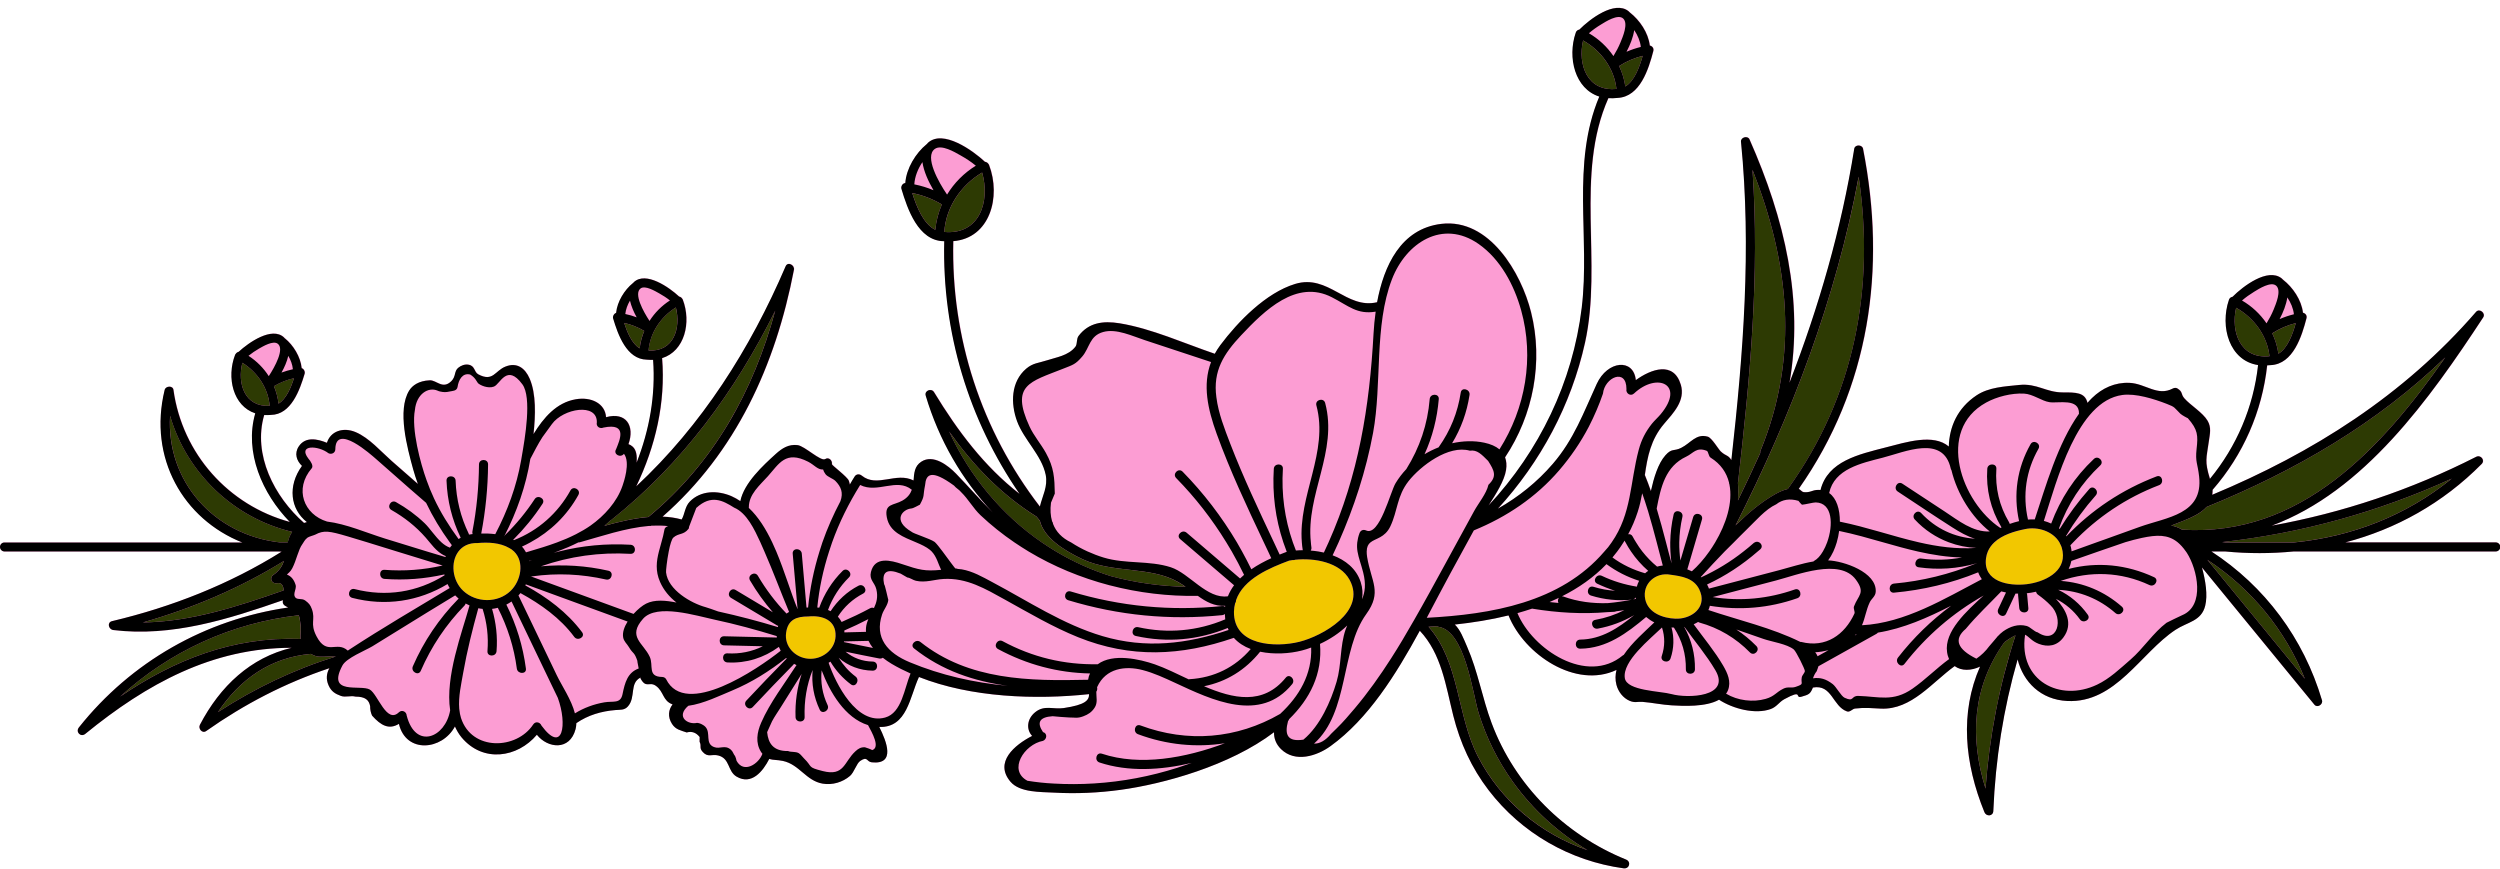 <?xml version="1.0" encoding="UTF-8" standalone="no"?><svg xmlns="http://www.w3.org/2000/svg" xmlns:xlink="http://www.w3.org/1999/xlink" fill="#000000" height="143.5" preserveAspectRatio="xMidYMid meet" version="1" viewBox="0.0 -1.3 412.8 143.5" width="412.8" zoomAndPan="magnify"><g id="change1_1"><path d="M412.84,89.01c0,0.41-0.34,0.75-0.75,0.75h-33.36c-3.72,0.36-7.51,0.37-11.31,0h-2.28 c8.81,5.73,15.24,14.33,18.26,24.57c0.2,0.68-0.77,1.32-1.25,0.73c-6.19-7.55-12.38-15.11-18.57-22.66c0.61,2.2,0.97,4.57,0.54,6.31 c-0.63,2.58-2.93,2.68-4.91,3.99c-5.73,3.79-9.87,12.15-17.87,11.75c-4.38-0.22-7.26-3.15-8.2-6.86 c-2.34,8.18-3.65,16.44-4.01,25.02c-0.04,0.9-1.17,0.96-1.47,0.2c-3.29-8.08-4.08-16.41-0.72-24.04c-1.43,0.69-3.07,0.75-4.19-0.08 c-3.73,2.69-7.12,7.24-12.15,7.02c-1.59-0.07-2.58-0.21-4.31-0.01c-0.44,0.05-0.83,0.65-1.33,0.47c-2.37-0.85-2.44-4.51-5.62-3.94 c-0.44,1.1-0.69,1.16-1.88,1.51c-1.21,0.36,0.39-1.34-2.83,0.41c-0.89,0.48-1.24,1.26-2.26,1.63c-2.52,0.92-6.23-0.03-8.53-1.54 c-2.19,1.24-5.96,1.04-7.81,0.93c-1.56-0.09-3.28-0.46-4.79-0.57c-0.93-0.07-1.26,0.2-2.17-0.18c-1.08-0.46-1.88-1.52-2.17-2.64 c-0.22-0.84-0.19-1.66,0.01-2.46c-6.69,3.18-15.22-2.51-17.83-9c-2.92,0.72-5.92,1.2-8.87,1.51c0.93,0.9,1.41,2.23,2.03,3.66 c1.79,4.1,2.49,8.43,4.05,12.61c3.85,10.29,12.05,18.42,22.19,22.53c0.91,0.37,0.56,1.58-0.4,1.45c-8.83-1.2-16.84-5.8-22.28-12.89 c-2.83-3.69-4.71-7.82-5.84-12.31c-1.25-4.98-1.94-10.21-5.53-14.03c-3.93,7.22-8.5,14.55-14.75,19.06 c-2.27,1.64-5.84,2.77-8.16,0.49c-0.84-0.83-1.19-1.81-1.16-2.79c-7.32,5.55-18.26,8.54-25.33,9.51c-3.66,0.5-7.36,0.67-11.04,0.46 c-2.1-0.12-5.59,0.03-7.14-1.79c-2.75-3.22,0.68-6.08,3.57-7.57c-1-1.07-0.9-2.81,0.52-3.93c1.53-1.22,2.98-0.42,4.69-0.67 c3.59-0.53,4.2-1.27,4.19-2.3c-8.78,0.94-19.46,0.58-28.09-2.83c-1.52,3.23-1.93,8.39-6.55,8.25c1.2,2.41,2.74,6.24-1.23,5.84 c-0.91-0.09-0.66-1.08-1.92-0.23c-0.6,0.41-1,1.89-1.68,2.47c-1.22,1.05-2.92,1.55-4.51,1.28c-2.74-0.46-3.84-3.16-6.57-3.75 c-0.93-0.2-1.63-0.12-2.26-0.33c-1.04,2.05-2.92,4.38-5.39,2.92c-1.51-0.89-1.05-2.99-3.03-3.49c-1.08-0.27-1.67,0.39-2.55-0.57 c-0.66-0.72-0.15-0.91-0.53-1.7c0-0.26,0.01-0.52,0.01-0.78c-0.59-0.74-1.3-0.99-2.14-0.75c-0.99-0.35-1.81-0.45-2.43-1.42 c-0.76-1.18-0.58-2.35,0.1-3.21c-1.67-0.61-1.42-2.13-2.76-3.07c-1.11-0.79-1.61,0.53-2.57-1.28c0.04,0.08,0.05,0.03,0.04-0.09 c-1.88,0.94-0.75,3.26-2.09,4.77c-0.58,0.65-1.23,0.53-2.05,0.6c-2.32,0.19-4.53,0.83-6.46,2.16c-0.01,0.34-0.04,0.67-0.13,0.99 c-0.95,3.61-4.6,3.19-6.39,0.93c-3.2,3.8-8.88,4.67-12.43,0.44c-0.46-0.55-0.81-1.17-1.1-1.81c-2.12,3.95-8.08,4.52-9.25-0.43 c-1.64,0.99-2.96,0.29-4.43-1.36c-0.22-0.49-0.33-1.01-0.32-1.56c-0.19-1-0.78-1.58-2.44-1.58c-0.71-0.21-1.64,0.16-2.38-0.11 c-0.99-0.36-1.61-0.76-2.05-1.76c-0.46-1.05-0.32-1.99,0.14-2.82c-7.31,2.44-14.02,5.93-20.35,10.38c-0.66,0.46-1.35-0.41-1.03-1.03 c3.36-6.43,8.4-11.12,15.16-12.72c-13.08,0-23.91,5.92-34.08,14.21c-0.76,0.62-1.66-0.31-1.06-1.06 c8.65-10.87,20.9-17.82,34.55-19.8c-0.16-0.08-0.33-0.17-0.52-0.29c-0.21-0.13-0.4-0.38-0.37-0.65c0.01-0.07,0.02-0.16,0.03-0.27 c-9.02,3.15-18.35,6.1-28.01,4.93c-0.78-0.09-1.09-1.26-0.2-1.47c9.86-2.34,19.39-6.08,27.99-11.47c-0.12-0.01-0.25-0.02-0.37-0.03 H0.75C0.34,89.76,0,89.42,0,89.01s0.34-0.75,0.75-0.75h39.3c-9.71-3.85-15.58-13.94-12.82-25.2c0.17-0.67,1.34-0.75,1.45,0 c1.47,10.58,9.12,19.08,19.22,21.81c-4.56-4.65-7.55-11.55-5.71-17.94c-3.67-1.2-4.77-5.91-3.33-9.66c0.02-0.05,0.05-0.08,0.07-0.11 c0-0.01,0.01-0.01,0.01-0.02c0.04-0.07,0.09-0.13,0.15-0.18c0.05-0.04,0.1-0.08,0.16-0.11c0.01-0.01,0.02-0.01,0.03-0.02 c0.05-0.03,0.11-0.05,0.17-0.06c1.65-1.53,5.49-4.21,7.47-2.38c0.05,0.05,0.09,0.1,0.13,0.15c0.01,0.01,0.02,0.01,0.03,0.01 c1.39,1.12,2.59,3.06,2.77,4.92c0.36,0.11,0.59,0.57,0.49,0.92c-0.79,2.64-2.22,6.75-5.56,6.8c-0.39,0.04-0.76,0.04-1.12,0.02 c-1.92,6.52,1.67,13.52,6.58,17.82c0.15-0.05,0.31-0.1,0.47-0.14c-2.73-2.15-3.22-5.96-0.81-9.28c-0.88-0.83-1.31-2.05-0.52-3.23 c1.1-1.64,3.06-1.23,4.64-0.58c0.58-1.92,2.68-2.64,4.75-1.76c2.23,0.95,4.15,3.19,5.93,4.75c1.44,1.27,2.89,2.53,4.34,3.8 c-0.29-0.81-0.56-1.62-0.79-2.45c-0.95-3.48-2.67-9.72-0.64-12.98c0.51-0.81,1.54-1.61,3.39-1.68c1.13-0.05,2.14,1.57,3.57,0.13 c0.77-0.77,0.44-1.61,1.11-2.18c0.45-0.39,1.1-0.64,1.71-0.53c1.12,0.19,0.89,1.21,1.63,1.6c2.44,1.29,2.73-0.6,4.49-1.29 c1.9-0.75,3.23,0.26,3.98,1.99c1.09,2.51,0.97,6.05,0.64,9.16c1.65-2.71,3.79-5.21,6.99-5.75c2.49-0.42,4.82,0.65,4.99,2.96 c3.33-0.92,4.77,1.43,3.7,4.45c0.23,0.08,0.47,0.22,0.71,0.43c0.61,0.56,0.72,1.57,0.64,2.62c2.1-5.39,3.15-11.11,2.72-16.97 c-0.33,0.02-0.68,0.01-1.04-0.03c-3.34-0.04-4.77-4.15-5.56-6.8c-0.1-0.35,0.13-0.81,0.49-0.92c0.18-1.86,1.38-3.8,2.77-4.92 c0.01-0.01,0.02-0.01,0.03-0.01c0.05-0.05,0.08-0.1,0.13-0.15c1.98-1.83,5.82,0.85,7.47,2.38c0.06,0.01,0.12,0.03,0.18,0.06 c0.01,0,0.01,0.01,0.02,0.01c0.06,0.03,0.11,0.07,0.17,0.11c0.06,0.05,0.11,0.12,0.15,0.18c0,0.01,0.01,0.01,0.01,0.02 c0.02,0.04,0.05,0.07,0.07,0.11c1.45,3.78,0.32,8.53-3.41,9.68c0.6,7.37-1.11,14.57-4.27,21.17c10.83-10.09,18.82-22.7,24.67-36.34 c0.36-0.83,1.52-0.19,1.37,0.58c-3.04,15.78-9.56,30.11-21.69,40.76c1.09,0.04,2.14,0.18,3.15,0.47c0.51-0.83,0.51-2.11,1.34-2.95 c1.81-1.87,4.59-1.87,6.86-0.91c0.53,0.23,1.02,0.51,1.49,0.83c0.6-3.01,3.77-5.91,5.86-7.8c1.04-0.94,2.1-1.63,3.58-1.45 c1.19,0.14,3.86,2.77,4.58,2.3c0.59-0.38,1.21,0.25,1.1,0.85c-0.03,0.17,2.56,2.08,2.8,2.74c0.07,0.19,0.11,0.41,0.16,0.62 c0.26-0.44,0.52-0.88,0.79-1.32c0.28-0.44,0.8-0.46,1.18-0.15c2.51,2.04,5.67-0.66,8.55,0.8c0.11-1.19,0.13-2.35,1.28-3.1 c1.98-1.3,4.45,0.65,5.73,1.97c2.14,2.21,4.01,4.39,6.08,6.42c-5.09-5.38-8.91-12-11.08-19.3c-0.25-0.83,0.94-1.29,1.37-0.58 c3.94,6.46,8.29,12.27,14.13,16.81c-8.43-12.23-12.8-26.72-12.44-41.73c-0.03,0-0.05,0-0.07,0c-4.21-0.05-6.01-5.33-7-8.65 c-0.12-0.4,0.2-0.93,0.64-0.95c0.17-2.42,1.72-4.96,3.53-6.42c0.01-0.01,0.02-0.01,0.03-0.02c0.06-0.06,0.1-0.14,0.17-0.2 c2.48-2.27,7.39,1.23,9.42,3.13c0.09,0.01,0.18,0.03,0.25,0.07c0.01,0,0.01,0.01,0.02,0.01c0.06,0.03,0.11,0.07,0.17,0.11 c0.06,0.05,0.11,0.12,0.15,0.18c0,0.01,0.01,0.01,0.01,0.02c0.02,0.04,0.05,0.07,0.07,0.11c2.04,5.31,0.13,12.13-5.9,12.6 c-0.38,15.92,4.63,31.28,14.3,43.83c0.4-1.71,1.36-3.32,0.96-5.25c-0.66-3.22-3.61-5.78-4.73-8.85c-1.07-2.93-1.03-6.49,1.51-8.67 c1.11-0.95,2.1-0.94,3.4-1.37c1.52-0.51,3.56-0.76,4.73-2.26c0.34-0.44,0.14-1.28,0.52-1.78c1.67-2.19,4.02-2.53,6.79-2.08 c5.28,0.87,10.61,3.3,15.7,5.03c0.26-0.48,0.56-0.95,0.91-1.42c2.93-3.91,7.53-8.64,12.35-10.11c5.51-1.68,8.43,4.23,13.54,3.02 c1.11-6.02,3.92-12.15,10.61-12.94c7.91-0.94,13.18,8.07,14.81,14.58c2.06,8.21,0.36,16.97-4.29,23.97c0.21,0.58,0.29,1.27,0.16,2.1 c-0.28,1.77-1.63,3.92-2.88,5.84c8.39-8.99,13.89-20.35,15.38-32.64c1.42-11.68-1.79-23.74,2.9-34.87 c-4.01-1.26-5.31-6.41-3.88-10.57c0.11-0.31,0.34-0.45,0.59-0.49c1.72-1.73,5.8-4.84,8.1-3.05c0.09,0.07,0.16,0.15,0.24,0.23 c1.62,1.26,3.05,3.34,3.29,5.45c0.4,0.09,0.7,0.44,0.58,0.91c-0.77,2.96-2.19,7.56-5.89,7.74c-0.54,0.07-1.05,0.07-1.53,0.04 c-5.59,12.58-0.93,27.15-3.86,40.38c-2.28,10.28-7.32,19.67-14.38,27.4c3.4-1.94,6.46-4.39,9.06-7.39c3.5-4.06,5.07-8.44,7.26-13.21 c1.77-3.86,6.09-4.27,6.45-0.62c2.51-1.83,6.24-3.18,7.43,0.76c0.79,2.62-1.22,4.66-2.75,6.44c-2.23,2.61-2.77,5.49-3.19,8.47 c0.36,0.88,0.69,1.76,1,2.65c0.48-2.17,1.19-4.56,2.41-5.92c1.08-1.2,1.37-0.6,2.58-1.21c1.61-0.79,2.47-2.41,4.41-1.85 c0.66,0.19,1.75,2.08,2.12,2.42c0.89,0.84,1.19,0.54,1.77,1.44c1.97-17.56,3.33-34.89,1.59-52.58c-0.07-0.72,1.1-1.05,1.4-0.38 c5.86,13.23,8.95,26.59,6.61,40.18c4.84-12.49,8.57-25.39,10.69-38.63c0.12-0.73,1.31-0.7,1.45,0c3.91,19.86,1.09,39.47-10.61,56.15 c0.29,0.19,0.55,0.52,0.79,0.55c1.03,0.11,1.38-0.27,2.12-0.35c0.24-0.02,0.46-0.02,0.68,0c1.2-4.78,6.32-5.88,10.77-7.03 c3.4-0.88,7.85-2.32,10.41-0.15c0.09-3.27,1.42-6.34,4.57-8.44c2.04-1.36,4.66-1.47,7.03-1.72c2.99-0.31,4.42,1.23,7.24,1.23 c2.11,0,3.63-0.04,4.06,1.72c0.24-0.27,0.49-0.54,0.74-0.79c1.69-1.65,3.81-2.62,6.2-2.51c2.64,0.12,4.62,2.29,7.16,0.93 c0.23-0.12,0.53-0.15,0.76,0c0.95,0.61,0.5,0.9,1.14,1.63c1.01,1.15,3.04,2.34,3.84,3.71c0.65,1.11,0.36,2.15,0.2,3.37 c-0.39,2.88-0.72,3.24,0.17,6.18c0,0.01,0.01,0.02,0.01,0.03c4.41-5.35,7.19-11.87,7.95-18.79c-4.73-0.71-6.34-6.32-4.81-10.78 c0.11-0.31,0.34-0.45,0.59-0.49c1.72-1.73,5.8-4.84,8.1-3.05c0.09,0.07,0.16,0.15,0.24,0.23c1.62,1.26,3.05,3.34,3.29,5.45 c0.4,0.09,0.7,0.44,0.58,0.91c-0.77,2.96-2.19,7.56-5.89,7.74c-0.21,0.03-0.4,0.03-0.6,0.04c-0.84,7.64-3.96,14.77-9.01,20.55 c0,0.29-0.02,0.56-0.06,0.82c16.66-6.94,31.63-16.43,43.56-30.2c0.56-0.65,1.64,0.2,1.18,0.91c-8.81,13.43-19.7,28.75-34.92,34.39 c11.72-2.12,23.04-5.92,33.76-11.37c0.75-0.38,1.52,0.56,0.91,1.18c-6.44,6.51-14.17,10.76-22.5,12.95h24.82 C412.5,88.26,412.84,88.6,412.84,89.01z" fill="#fc9dd3"/></g><g id="change2_1"><path d="M286.69,102.62c0.22,0.08,0.43,0.15,0.65,0.23c-0.05,0.05-0.1,0.09-0.15,0.14 C287.02,102.87,286.86,102.73,286.69,102.62z M264.49,93.78c0.12,0.06,0.23,0.1,0.35,0.15c1.74,0.79,3.54,1.33,5.42,1.64 c0.09-0.35,0.22-0.67,0.38-0.97c-1.78-0.57-3.43-1.39-4.96-2.46c-0.14-0.1-0.29-0.19-0.44-0.29c-0.23,0.24-0.48,0.46-0.72,0.68 c-0.18,0.38-0.34,0.78-0.48,1.19C264.19,93.7,264.33,93.71,264.49,93.78z M346.9,84.18c-1.62,1.23-3.15,2.59-4.57,4.08 c-0.15,0.16-0.31,0.32-0.46,0.48c0.03,0.1,0.06,0.2,0.09,0.31c0.05,0.24,0.08,0.46,0.11,0.69c1.37-0.49,2.74-0.98,4.11-1.48 c0.39-0.14,0.78-0.28,1.17-0.42c0.09-0.03,0.19-0.07,0.28-0.1c0,0,0,0,0,0c0,0,0,0,0,0c0.19-0.07,0.38-0.14,0.58-0.21 c0.02-1.47-0.19-2.76-0.57-3.89C347.39,83.82,347.14,83.99,346.9,84.18z M266.69,96.25c-0.75-0.24-1.48-0.53-2.2-0.84 c-0.25-0.11-0.51-0.21-0.76-0.33c-0.02-0.01-0.03-0.02-0.05-0.03c-0.05,0.23-0.08,0.45-0.11,0.68c0.29,0.08,0.58,0.15,0.87,0.21 C265.19,96.09,265.94,96.2,266.69,96.25z M265.46,98.29c1.34-0.12,2.67-0.31,3.99-0.57c-1.66,0.17-3.3,0.09-4.92-0.23 c-0.34-0.07-0.67-0.16-1-0.24c0.02,0.35,0.08,0.69,0.15,1.02c0.34,0.02,0.69,0.01,1.03,0.01C264.96,98.28,265.21,98.29,265.46,98.29 z M92.05,89.76C92.05,89.76,92.05,89.76,92.05,89.76c-0.21,0.08-0.43,0.16-0.64,0.24c0.21-0.06,0.43-0.11,0.64-0.17 c0.09-0.02,0.18-0.05,0.27-0.07c0.18-0.04,0.35-0.07,0.53-0.11c0-0.07,0-0.14,0-0.21C92.58,89.55,92.32,89.66,92.05,89.76z M65.87,88.33c1.55,0.48,3.09,0.96,4.64,1.43c1.01,0.31,2.02,0.61,3.03,0.91c0.02-0.05,0.03-0.11,0.05-0.16 c-0.46-0.18-0.86-0.44-1.23-0.75c-0.51-0.43-0.96-0.96-1.41-1.5c-0.22-0.27-0.44-0.54-0.67-0.8c-0.65-0.74-1.36-1.41-2.1-2.05 c-0.2-0.17-0.38-0.34-0.58-0.5c-1.03,0.89-1.91,1.94-2.59,3.16c0.21,0.06,0.41,0.13,0.62,0.19C65.72,88.28,65.79,88.31,65.87,88.33z M135.08,115.22c-0.78-1.9-1.08-3.87-0.9-5.9c-0.77,1.94-1.18,3.95-1.29,6.01c-0.01,0.25-0.01,0.5-0.01,0.76 c0.86,0.05,1.71,0,2.54-0.14c-0.02-0.03-0.04-0.05-0.06-0.08C135.26,115.65,135.17,115.44,135.08,115.22z M129.07,115.24 c0.71,0.28,1.48,0.5,2.31,0.65c0.01-0.25,0-0.51,0.02-0.76c0.11-1.77,0.43-3.49,0.98-5.17c-0.97,1.54-1.93,3.08-2.89,4.62 C129.35,114.8,129.21,115.02,129.07,115.24z M222.59,84.44c-0.5,1.28-1.02,2.56-1.58,3.82c-0.22,0.5-0.45,1-0.69,1.5 c-0.1,0.21-0.19,0.41-0.29,0.62c2.12,0.79,3.91,2.2,4.64,4.43c0.32,0.99,0.37,1.94,0.22,2.83c0.48-1.14,0.68-2.47,0.19-4.42 c-0.35-1.39-0.77-2.41-0.94-3.47c-0.08-0.48-0.1-0.97-0.04-1.5c0.05-0.47,0.16-0.96,0.37-1.52c0.18-0.49,0.63-0.66,1.1-0.45 c0.31,0.14,0.6,0.11,0.89-0.04c0.21-0.11,0.42-0.28,0.63-0.5c-1.36-0.91-2.76-1.63-4.18-2.17C222.81,83.87,222.7,84.16,222.59,84.44 z M326.65,93.19c-0.01,0-0.01,0.01-0.02,0.01c-2.53,1.03-5.11,1.82-7.74,2.39c-0.4,0.09-0.79,0.17-1.19,0.25 c0.28,1.05,0.75,1.96,1.39,2.73c0.35-0.17,0.71-0.34,1.06-0.51c2.43-1.2,4.8-2.52,7.11-3.73C327.01,94,326.8,93.62,326.65,93.19z M275.83,89.76c-0.03-0.5-0.04-1-0.03-1.5c0.01-0.79,0.07-1.59,0.17-2.38c0.03-0.25,0.07-0.49,0.11-0.74 c-0.57,0.09-1.14,0.21-1.71,0.35c0.06,0.22,0.12,0.44,0.18,0.66c0.19,0.7,0.38,1.4,0.56,2.1c0.13,0.5,0.26,1,0.39,1.5 c0.17,0.66,0.35,1.33,0.53,1.99C275.93,91.08,275.87,90.42,275.83,89.76z M279.37,93.03c0.97-0.85,1.97-1.98,2.88-3.27 c0.34-0.48,0.66-0.98,0.97-1.5c0.27-0.45,0.51-0.91,0.75-1.39c0.11-0.22,0.22-0.44,0.32-0.67c-1.06-0.55-2.2-0.95-3.4-1.17 c-0.07,0.24-0.14,0.47-0.21,0.71c-0.25,0.84-0.49,1.68-0.74,2.52c-0.15,0.5-0.29,1-0.44,1.5c-0.29,0.99-0.58,1.97-0.87,2.96 C278.87,92.81,279.12,92.92,279.37,93.03z M277.48,91.26c0.15-0.5,0.3-1,0.44-1.5c0.15-0.5,0.29-1,0.44-1.5 c0.26-0.89,0.52-1.78,0.79-2.67c0.07,0,0.14-0.01,0.21-0.01c-0.08,0-0.14-0.03-0.19-0.07c0.07-0.23,0.13-0.45,0.2-0.68c0,0,0,0,0,0 c0,0-0.01,0-0.01,0c-0.56,0.02-1.14,0.06-1.71,0.12c-0.05,0.25-0.09,0.5-0.13,0.75c-0.12,0.85-0.21,1.71-0.23,2.57 c-0.01,0.5,0.01,1,0.04,1.5C277.36,90.26,277.42,90.76,277.48,91.26z M269.62,97.68c0.17-0.03,0.34-0.07,0.5-0.1 c-0.01-0.08-0.02-0.16-0.02-0.24C270,97.51,269.84,97.63,269.62,97.68z M137.85,94.38c0.16-0.2,0.34-0.39,0.51-0.58 c-0.75-0.35-1.55-0.62-2.37-0.82c-0.06,0.24-0.12,0.48-0.17,0.72c-0.39,1.73-0.69,3.49-0.87,5.28c0.11,0.01,0.22,0.02,0.32,0.03 C135.88,97.33,136.75,95.78,137.85,94.38z M138.34,100.5c0.24,0.26,0.45,0.55,0.62,0.88c1.47-0.64,2.91-1.33,4.33-2.07 c0.13-0.07,0.25-0.12,0.38-0.19c0.1-0.05,0.2-0.07,0.29-0.08c-0.43-0.82-0.96-1.58-1.57-2.27c-0.22,0.12-0.43,0.25-0.63,0.38 C140.38,98,139.22,99.12,138.34,100.5z M137.14,99.6c0.92-1.41,2.1-2.6,3.49-3.53c0.21-0.14,0.43-0.27,0.65-0.4 c-0.49-0.42-1.02-0.8-1.57-1.14c-0.17,0.18-0.34,0.36-0.5,0.55c-1.07,1.29-1.91,2.73-2.5,4.32C136.86,99.47,137,99.53,137.14,99.6z M331.74,84.94c0.06,0.09,0.08,0.19,0.1,0.27c0.52-0.19,1.04-0.34,1.55-0.46c-0.46-2.08-0.54-4.15-0.28-6.17 c0.03-0.27,0.08-0.55,0.13-0.82c-1.18,0.32-2.36,0.71-3.52,1.16c0.03,0.24,0.05,0.48,0.09,0.72 C330.1,81.5,330.74,83.26,331.74,84.94z M330.3,85.88c0.07-0.04,0.14-0.07,0.21-0.11c-0.02-0.03-0.05-0.04-0.07-0.07 c-1.02-1.72-1.71-3.56-2.06-5.47c-0.04-0.23-0.08-0.46-0.11-0.69c-0.89,0.4-1.77,0.85-2.61,1.35c0.11,0.19,0.23,0.38,0.35,0.56 C327.2,83.26,328.68,84.82,330.3,85.88z M335.98,84.47c0.67-2.03,1.37-4.28,2.16-6.55c0.07-0.2,0.15-0.4,0.22-0.61 c-1.15-0.07-2.34-0.03-3.55,0.15c-0.06,0.26-0.11,0.51-0.15,0.77c-0.34,2.04-0.28,4.15,0.2,6.26 C335.23,84.46,335.61,84.45,335.98,84.47z M328.55,86.46c-1.41-1.12-2.69-2.58-3.75-4.23c-0.12-0.19-0.23-0.37-0.35-0.56 c-0.9,0.62-1.75,1.29-2.53,2.04c0.21,0.15,0.43,0.29,0.65,0.44C324.39,85.38,326.31,86.54,328.55,86.46z M326.32,89.19 c-1.57-0.06-3.09-0.39-4.53-0.92c-0.6-0.23-1.19-0.5-1.76-0.81c-0.26-0.14-0.51-0.29-0.76-0.44c-0.3,0.51-0.56,1.05-0.79,1.6 c0.29,0.06,0.58,0.11,0.87,0.16C321.63,89.16,323.94,89.35,326.32,89.19z M326.11,87.66c-1.31-0.39-2.53-1.09-3.77-1.88 c-0.26-0.17-0.52-0.34-0.78-0.51c-0.23-0.15-0.46-0.3-0.7-0.46c-0.27,0.31-0.53,0.63-0.78,0.96c0.25,0.15,0.5,0.28,0.75,0.41 C322.46,87.03,324.24,87.54,326.11,87.66z M282.19,95.9c2.38-0.62,4.77-1.25,7.15-1.87c0.25-0.07,0.5-0.13,0.76-0.2 c-0.18-1.1-0.55-2.13-1.07-3.07c-0.21,0.17-0.41,0.34-0.62,0.51c-2.02,1.55-4.2,2.87-6.52,3.96C282,95.43,282.1,95.66,282.19,95.9z M280.9,94.03c2.4-1.09,4.63-2.45,6.7-4.05c0.1-0.08,0.2-0.14,0.3-0.22c0.11-0.09,0.21-0.18,0.32-0.27 c-0.45-0.6-0.95-1.15-1.52-1.65c-0.14,0.14-0.27,0.27-0.41,0.41c-0.05,0.05-0.09,0.09-0.14,0.14c-0.45,0.45-0.91,0.9-1.36,1.36 c-1.34,1.38-2.65,2.79-3.95,4.22C280.86,93.99,280.88,94.01,280.9,94.03z M271.64,93.35c0.16-0.14,0.33-0.28,0.51-0.4 c-1.08-0.95-2.03-2.01-2.83-3.19c-0.21-0.31-0.39-0.63-0.58-0.95c-0.11-0.18-0.23-0.36-0.33-0.55c-0.03-0.05-0.05-0.09-0.08-0.14 c-0.11,0.08-0.21,0.15-0.32,0.23c-0.31,0.49-0.63,0.96-0.98,1.41c-0.25,0.34-0.51,0.67-0.78,0.98c0.1,0.07,0.2,0.13,0.29,0.2 C268.1,92.03,269.81,92.83,271.64,93.35z M150.98,29.13c1.09,0.22,2.15,0.55,3.17,0.97c-0.84-1.43-1.62-3.11-1.83-4.64 C151.56,26.58,151.05,27.87,150.98,29.13z M199.52,89.76c1.74,1.49,3.48,2.98,5.22,4.47c0.21-0.21,0.43-0.41,0.66-0.6 c-0.63-1.32-1.31-2.6-2.03-3.86c-0.29-0.51-0.59-1-0.9-1.5c-0.3-0.48-0.62-0.95-0.93-1.42c-0.07-0.12-0.15-0.23-0.23-0.35 c-1.09,0.64-2.13,1.36-3.07,2.18c0.15,0.13,0.3,0.26,0.46,0.39C198.97,89.3,199.24,89.53,199.52,89.76z M202.73,97.17 c0.26-0.65,0.6-1.25,1.02-1.82c-2.03-1.74-4.06-3.47-6.08-5.21c-0.15-0.13-0.3-0.25-0.45-0.38c-0.02-0.02-0.04-0.04-0.06-0.05 c-0.97,1-1.79,2.12-2.4,3.37c0.23,0.14,0.46,0.29,0.69,0.44C197.77,95.12,200.08,97.55,202.73,97.17z M204.22,88.26 c0.29,0.49,0.57,1,0.85,1.5c0.53,0.97,1.05,1.95,1.53,2.94c1.03-0.71,2.16-1.31,3.29-1.83c-0.17-0.37-0.35-0.74-0.52-1.12 c-0.24-0.5-0.47-1-0.71-1.5c-0.61-1.29-1.22-2.58-1.82-3.88c-0.05-0.11-0.11-0.23-0.16-0.34c-1.35,0.47-2.72,1.04-4.05,1.72 c0.07,0.1,0.13,0.21,0.19,0.31C203.3,86.79,203.78,87.52,204.22,88.26z M218.68,89.76c0.24-0.5,0.47-1,0.69-1.5 c0.63-1.42,1.21-2.84,1.75-4.27c0.11-0.3,0.21-0.59,0.32-0.89c-1.53-0.44-3.09-0.68-4.68-0.75c-0.06,0.3-0.1,0.6-0.15,0.9 c-0.25,1.64-0.37,3.31-0.18,5.01c0.03,0.28,0.05,0.55,0.09,0.83c0.03,0.21-0.02,0.38-0.11,0.53c0.42,0.03,0.84,0.08,1.26,0.15 c0.31,0.05,0.61,0.11,0.91,0.18C218.62,89.88,218.65,89.82,218.68,89.76z M213.45,88.26c0.16,0.45,0.33,0.91,0.51,1.36 c0.38-0.03,0.76-0.05,1.15-0.05c-0.01-0.03-0.03-0.05-0.03-0.08c-0.07-0.41-0.1-0.82-0.14-1.22c-0.14-1.71,0.01-3.4,0.29-5.07 c0.05-0.28,0.1-0.57,0.15-0.85c-1.09,0.03-2.19,0.13-3.3,0.31c0.03,0.22,0.07,0.44,0.11,0.66 C212.47,84.98,212.89,86.63,213.45,88.26z M210.31,88.26c0.24,0.5,0.47,1,0.7,1.5c0.08,0.17,0.16,0.35,0.25,0.52 c0.4-0.16,0.79-0.32,1.17-0.46c-0.01-0.02-0.02-0.04-0.03-0.07c-0.19-0.5-0.37-1-0.54-1.5c-0.52-1.57-0.91-3.16-1.18-4.77 c-0.03-0.19-0.06-0.38-0.09-0.57c-0.83,0.18-1.65,0.39-2.49,0.65c0.06,0.13,0.12,0.27,0.18,0.4 C208.97,85.4,209.64,86.83,210.31,88.26z M202.33,100.96c-0.01-0.04-0.02-0.07-0.02-0.11c-0.04-0.26-0.04-0.52-0.05-0.77 c-0.11,0.1-0.24,0.17-0.42,0.19c-2.37,0.24-4.71,0.34-7.05,0.33c-0.36,0-0.72-0.02-1.08-0.02c0.12,0.78,0.32,1.52,0.58,2.22 c0.43-0.02,0.86-0.05,1.28-0.09C197.87,102.47,200.13,101.9,202.33,100.96z M201.83,98.78c0.2-0.02,0.34,0.04,0.46,0.13 c0.01-0.05,0-0.11,0.01-0.17c-1.78,0.1-3.15-0.66-4.51-1.64c-1.1,0.02-2.21,0-3.31-0.05c-0.28-0.01-0.56-0.03-0.84-0.05 c-0.08,0.72-0.1,1.41-0.07,2.07c0.31,0.01,0.62,0.02,0.93,0.02C196.93,99.12,199.37,99.03,201.83,98.78z M139.33,104.72 c1.6,0.3,3.2,0.64,4.8,0.97c-0.29-0.37-0.54-0.76-0.73-1.17c-1.35,0.03-2.7,0.07-4.05,0.1 C139.35,104.65,139.34,104.69,139.33,104.72z M270.15,88.26c0.32,0.52,0.66,1.02,1.03,1.5c0.71,0.91,1.52,1.75,2.44,2.5 c0.3-0.09,0.62-0.15,0.94-0.18c-0.21-0.77-0.41-1.55-0.61-2.32c-0.13-0.5-0.26-1-0.39-1.5c-0.15-0.57-0.3-1.14-0.45-1.7 c-0.06-0.22-0.12-0.44-0.18-0.66c-1.16,0.37-2.28,0.84-3.32,1.42c0.12,0.22,0.25,0.43,0.38,0.64 C270.03,88.06,270.09,88.16,270.15,88.26z M143.13,101.66c0.07-0.26,0.16-0.5,0.26-0.73c-1.3,0.67-2.63,1.3-3.97,1.88 c0.01,0.1,0.02,0.2,0.03,0.31c1.19-0.03,2.38-0.06,3.56-0.09C142.97,102.58,143,102.13,143.13,101.66z M323.98,90.74 c-1.75-0.04-3.47-0.25-5.16-0.55c-0.28-0.05-0.56-0.11-0.84-0.16c-0.09,0.31-0.19,0.62-0.26,0.94c0.29,0.03,0.58,0.07,0.88,0.09 C320.41,91.18,322.2,91.08,323.98,90.74z M326.23,91.76c0.05-0.02,0.08-0.01,0.13-0.02c0-0.01,0-0.02,0-0.03 c-2.62,0.75-5.25,1.01-7.94,0.81c-0.31-0.02-0.63-0.05-0.94-0.09c0,0.02-0.01,0.04-0.01,0.06c-0.08,0.67-0.06,1.29-0.02,1.88 c0.36-0.07,0.72-0.15,1.08-0.22C321.14,93.58,323.71,92.78,326.23,91.76z M340.1,86.04c1.27-2.07,2.7-4.03,4.28-5.88 c0.16-0.19,0.31-0.37,0.47-0.56c-0.33-0.27-0.68-0.51-1.04-0.73c-0.13,0.17-0.26,0.35-0.39,0.53c-1.44,1.99-2.59,4.17-3.44,6.53 C340.02,85.97,340.06,86.01,340.1,86.04z M338.69,85.15c0.86-2.32,2.01-4.47,3.41-6.46c0.12-0.16,0.23-0.33,0.35-0.49 c-0.82-0.34-1.71-0.57-2.63-0.72c-0.07,0.18-0.13,0.37-0.19,0.55c-0.85,2.46-1.54,4.83-2.14,6.69 C337.9,84.82,338.3,84.97,338.69,85.15z M341.2,87.26c1.59-1.66,3.3-3.17,5.11-4.53c0.24-0.18,0.48-0.34,0.72-0.51 c-0.31-0.58-0.69-1.1-1.11-1.58c-0.18,0.21-0.35,0.42-0.53,0.63c-1.58,1.86-2.99,3.83-4.25,5.92 C341.17,87.22,341.19,87.24,341.2,87.26z M202.87,102.72c-0.05-0.1-0.09-0.22-0.13-0.33c-2.09,0.85-4.22,1.41-6.37,1.7 c-0.47,0.06-0.95,0.12-1.42,0.16c0.07,0.13,0.15,0.25,0.23,0.37c0.46-0.07,0.93-0.15,1.39-0.23 C198.66,104,200.76,103.43,202.87,102.72z M70.11,85.1c0.88,0.85,1.74,2.22,2.78,3.16c0.43,0.39,0.89,0.69,1.39,0.87 c0.1-0.14,0.21-0.28,0.32-0.41c-0.11-0.15-0.23-0.31-0.34-0.46c-1.14-1.57-2.17-3.19-3.08-4.88c-0.11-0.2-0.21-0.41-0.31-0.61 c-0.72,0.35-1.4,0.75-2.04,1.2c0.19,0.16,0.38,0.33,0.57,0.49C69.63,84.67,69.88,84.88,70.11,85.1z M154.36,23.29 c-1.77,1.26,0.64,5.53,2.02,7.54c1.17-1.93,2.81-3.58,4.75-4.77c-0.79-0.66-1.67-1.22-2.56-1.72 C157.62,23.8,155.45,22.52,154.36,23.29z M103.26,50.55c0.64,0.14,1.27,0.33,1.88,0.55c-0.48-0.87-0.91-1.84-1.11-2.76 C103.61,49.03,103.33,49.79,103.26,50.55z M105.77,46.33c-1.16,0.87,0.45,3.81,1.47,5.36c0.86-1.35,2.02-2.5,3.37-3.38 c-0.56-0.44-1.16-0.83-1.77-1.17C108.19,46.78,106.52,45.77,105.77,46.33z M280.59,101.47c-0.08-0.02-0.13-0.06-0.19-0.1 c-0.23,0.15-0.48,0.28-0.74,0.39c0.81,1.11,1.67,2.22,2.5,3.34c0.15,0.2,0.29,0.41,0.44,0.62c1.25-0.4,2.4-0.99,3.43-1.74 c-0.21-0.14-0.43-0.28-0.65-0.41C283.91,102.65,282.31,101.95,280.59,101.47z M271.81,100.58c-1.1,0.92-2.22,1.82-3.38,2.6 c-0.24,0.16-0.49,0.32-0.74,0.48c0.64,0.43,1.34,0.81,2.06,1.14c0.17-0.19,0.35-0.37,0.53-0.55c1-1.02,2.04-1.96,2.88-2.78 C272.66,101.22,272.21,100.93,271.81,100.58z M266.85,99.65c-0.09,0.04-0.19,0.07-0.3,0.08c-0.39,0.03-0.78,0.04-1.17,0.06 c-0.02,0-0.04,0-0.06,0c-0.37,0.03-0.74,0.03-1.12,0.05c0.15,0.32,0.32,0.63,0.51,0.92c0.34-0.09,0.67-0.19,1-0.3 c0.85-0.28,1.68-0.61,2.48-1.02C267.76,99.52,267.31,99.6,266.85,99.65z M266.72,101.72c-0.33,0.12-0.66,0.22-0.99,0.32 c0.21,0.23,0.44,0.45,0.68,0.66c0.27-0.16,0.54-0.32,0.81-0.49c0.91-0.58,1.78-1.24,2.63-1.93 C268.84,100.85,267.8,101.33,266.72,101.72z M377.68,47.81c-0.17,1.18-0.68,2.46-1.26,3.58c0.76-0.33,1.54-0.6,2.36-0.8 C378.67,49.64,378.26,48.66,377.68,47.81z M372.21,46.87c-0.7,0.43-1.39,0.91-2.01,1.45c1.62,0.94,3.01,2.24,4.05,3.77 c0.44-0.73,0.85-1.49,1.17-2.27c0.36-0.88,1.33-3.1,0.44-3.93C375,45.09,372.96,46.41,372.21,46.87z M217.87,108.27 c-0.03,0.23-0.07,0.45-0.11,0.67c1.39-0.75,2.66-1.68,3.73-2.82c0.05-0.45,0.11-0.89,0.18-1.33c0.12-0.73,0.28-1.45,0.52-2.14 c0.08-0.23,0.17-0.45,0.26-0.66c-1.28,1.25-2.88,2.29-4.49,3.04C218.05,106.15,218.02,107.23,217.87,108.27z M340.25,94.64 c1.34,0.09,2.65,0.35,3.9,0.74c0.26,0.08,0.52,0.18,0.77,0.27c0.61-0.65,1.16-1.36,1.61-2.12c-0.34,0-0.67,0.01-1.01,0.03 C343.77,93.68,342,94.03,340.25,94.64z M346.53,89.76c-1.51,0.52-3.02,1.05-4.52,1.58c-0.09,0.47-0.24,0.91-0.44,1.32 c1.58-0.41,3.18-0.61,4.77-0.64c0.32-0.01,0.64-0.01,0.96,0c0.36-0.87,0.63-1.8,0.78-2.79c-0.32,0.11-0.64,0.22-0.97,0.33 C346.91,89.63,346.72,89.69,346.53,89.76z M339.86,96.11c0.73,0.35,1.4,0.78,2.05,1.26c0.19,0.14,0.38,0.27,0.56,0.42 c0.44-0.31,0.87-0.64,1.27-0.98c-0.27-0.08-0.54-0.15-0.82-0.22C341.93,96.33,340.9,96.16,339.86,96.11z M339.47,97.59 c0.25,0.27,0.49,0.55,0.71,0.83c0.13,0.17,0.26,0.35,0.38,0.53c0.19-0.1,0.38-0.2,0.56-0.31c-0.19-0.14-0.37-0.29-0.57-0.42 C340.21,97.99,339.85,97.78,339.47,97.59z M282.33,98.72c-0.06,0.25-0.14,0.48-0.24,0.7c1.8,0.61,3.7,1.17,5.62,1.75 c0.25,0.08,0.5,0.16,0.76,0.23c0.47-0.72,0.86-1.51,1.15-2.4c-0.28,0.02-0.55,0.03-0.83,0.04 C286.66,99.17,284.51,99.07,282.33,98.72z M327.53,97.03c-1.72,0.97-3.35,2.06-4.9,3.23c-0.23,0.17-0.46,0.34-0.68,0.52 c0.43,0.22,0.89,0.4,1.35,0.57c0.15-0.19,0.3-0.38,0.45-0.56C324.9,99.43,326.3,98.16,327.53,97.03z M321.16,99.22 c-0.31,0.16-0.63,0.31-0.94,0.46c0.12,0.1,0.23,0.2,0.36,0.29c0.25-0.2,0.51-0.41,0.77-0.61c0.28-0.21,0.54-0.44,0.82-0.65 C321.83,98.89,321.5,99.05,321.16,99.22z M338.56,98.66c-0.64-0.65-1.34-1.24-2.09-1.77c-0.17-0.13-0.26-0.3-0.29-0.48 c-0.28,0.07-0.56,0.12-0.85,0.17c-0.22,0.03-0.46,0.06-0.69,0.09c0.03,0.07,0.06,0.13,0.06,0.21c0.07,0.75,0.14,1.49,0.2,2.24 c0.09,0.96-1.41,0.95-1.5,0c-0.07-0.75-0.14-1.49-0.2-2.24c-0.01-0.06,0.01-0.1,0.02-0.15c-0.15,0-0.29-0.01-0.44-0.01 c-0.52,1.1-1.03,2.21-1.55,3.31c-0.41,0.87-1.7,0.11-1.3-0.76c0.43-0.91,0.85-1.82,1.28-2.73c-0.26-0.05-0.52-0.11-0.78-0.18 c-1.57,1.64-3.23,3.24-4.76,4.93c-0.17,0.19-0.34,0.39-0.51,0.58c1.97,0.4,4.08,0.42,6.03,0.12c2.67-0.41,5.5-1.19,8.08-2.39 c-0.1-0.19-0.22-0.37-0.36-0.54C338.8,98.92,338.69,98.79,338.56,98.66z M282.81,97.28c2.17,0.34,4.31,0.41,6.44,0.25 c0.26-0.02,0.53-0.04,0.79-0.07c0.01-0.05,0.02-0.09,0.03-0.13c0.12-0.68,0.16-1.34,0.15-1.98c-0.25,0.07-0.51,0.13-0.76,0.2 C287.24,96.12,285.02,96.7,282.81,97.28z M129.81,107.34c-1.63,1.29-3.33,2.44-5.11,3.46c-0.21,0.12-0.42,0.24-0.62,0.35 c0.3,0.46,0.62,0.9,0.98,1.32c0.17-0.18,0.34-0.36,0.51-0.53c1.44-1.51,2.86-3.02,4.33-4.5 C129.87,107.4,129.84,107.37,129.81,107.34z M131.1,108.3c-0.03,0.05-0.05,0.09-0.09,0.14c-1.47,1.49-2.9,3.01-4.34,4.52 c-0.18,0.18-0.35,0.37-0.53,0.55c0.43,0.37,0.9,0.71,1.41,1.01c0.14-0.22,0.27-0.44,0.41-0.66c1.15-1.82,2.42-3.59,3.55-5.35 C131.37,108.44,131.23,108.37,131.1,108.3z M86.84,95.18c-0.03,0.06-0.06,0.11-0.08,0.17c1.2,0.66,2.37,1.38,3.49,2.17 c0.2,0.14,0.39,0.27,0.58,0.42c0.2-0.35,0.38-0.71,0.55-1.09c-0.22-0.08-0.44-0.16-0.66-0.24C89.43,96.13,88.13,95.66,86.84,95.18z M85.95,96.62c-0.11,0.13-0.22,0.26-0.33,0.39c0.61,1.26,1.21,2.52,1.81,3.78c0.12,0.24,0.23,0.49,0.35,0.73 c0.85-0.66,1.59-1.45,2.24-2.34c-0.2-0.14-0.4-0.29-0.6-0.43C88.31,97.98,87.14,97.27,85.95,96.62z M135.68,109.37 c-0.2,1.9,0.11,3.77,0.9,5.52c0.03,0.07,0.05,0.15,0.09,0.22c0.09,0.2,0.09,0.38,0.04,0.55c0.68-0.2,1.33-0.46,1.95-0.77 c-0.16-0.2-0.31-0.41-0.46-0.63C137.11,112.73,136.28,110.99,135.68,109.37z M77.4,86.85c0.02,0.05,0.02,0.09,0.04,0.14 c0.19-0.04,0.4-0.07,0.6-0.09c-0.05-0.12-0.07-0.26-0.04-0.41c0.33-1.73,0.58-3.46,0.76-5.2c0.03-0.25,0.05-0.49,0.07-0.74 c-1.09,0.13-2.19,0.32-3.27,0.58c0.04,0.23,0.08,0.45,0.13,0.67C76.04,83.53,76.61,85.22,77.4,86.85z M75.71,87.72 c0.11-0.08,0.23-0.15,0.35-0.21c-0.83-1.72-1.43-3.5-1.82-5.33c-0.05-0.22-0.09-0.44-0.14-0.67c-0.64,0.19-1.27,0.41-1.88,0.65 c0.1,0.2,0.2,0.41,0.31,0.61C73.46,84.49,74.53,86.13,75.71,87.72z M84.25,81.31c0.09-0.24,0.17-0.48,0.25-0.72 c-0.71-0.13-1.46-0.23-2.24-0.27c0,0,0,0,0,0c-0.63,0.01-1.28,0.04-1.93,0.09c-0.02,0.25-0.03,0.5-0.06,0.75 c-0.19,1.9-0.46,3.79-0.82,5.67c0.75-0.04,1.54-0.01,2.32,0.1C82.73,85.09,83.56,83.22,84.25,81.31z M276.4,102.32 c-0.13-0.01-0.26-0.02-0.4-0.03c0.3,1.11,0.36,2.25,0.22,3.38c-0.03,0.25-0.07,0.5-0.12,0.74c0.67,0.05,1.34,0.07,2.01,0.05 c-0.05-0.25-0.11-0.49-0.18-0.74C277.6,104.53,277.09,103.4,276.4,102.32z M271.74,104.83c-0.19,0.18-0.37,0.37-0.55,0.55 c1.11,0.39,2.27,0.68,3.4,0.85c0.06-0.24,0.1-0.49,0.13-0.73c0.13-1.07,0.05-2.13-0.29-3.2 C273.74,102.98,272.74,103.86,271.74,104.83z M278.14,102.22c-0.01,0-0.03,0.01-0.04,0.01c0.61,1.08,1.07,2.22,1.37,3.41 c0.06,0.24,0.11,0.47,0.16,0.71c0.48-0.06,0.96-0.13,1.43-0.23c-0.16-0.21-0.31-0.43-0.47-0.64 C279.76,104.39,278.92,103.31,278.14,102.22z M208.07,106.31c-1.17,1.46-2.51,2.65-3.98,3.59c-0.27,0.17-0.55,0.33-0.83,0.48 c2.79,0.8,5.87,0.96,8.82,0.46c0.08-0.09,0.16-0.17,0.23-0.26c0.07-0.08,0.14-0.13,0.22-0.18c0.1-0.06,0.21-0.08,0.31-0.07 c0.18,0.01,0.35,0.11,0.48,0.26c0.88-0.21,1.75-0.47,2.59-0.8c0.06-0.18,0.11-0.37,0.16-0.55c0.31-1.14,0.47-2.34,0.43-3.61 c-0.53,0.19-1.05,0.36-1.54,0.49C212.95,106.63,210.38,106.8,208.07,106.31z M206.52,105.86c-1.09-0.41-2.05-1.02-2.79-1.85 c-2.06,0.71-4.11,1.27-6.14,1.67c-0.5,0.1-0.99,0.19-1.49,0.26c1.35,1.64,3.15,2.89,5.2,3.76c0.36-0.15,0.71-0.32,1.05-0.5 C203.91,108.38,205.32,107.27,206.52,105.86z M138.49,107.32c0.73,1.19,1.65,2.25,2.79,3.1c0.76,0.57,0.02,1.87-0.76,1.3 c-1.38-1.03-2.52-2.29-3.39-3.76c-0.1,0.07-0.2,0.13-0.3,0.19c0.5,1.47,1.42,3.57,2.67,5.39c0.15,0.21,0.3,0.42,0.45,0.62 c1.76-1.16,3.21-2.79,4.15-4.71c-0.27,0-0.54-0.02-0.81-0.05C141.5,109.21,139.84,108.49,138.49,107.32z M139.63,106.31 c1.21,1,2.67,1.56,4.3,1.61c0.06,0,0.12,0.02,0.18,0.02c0.23,0,0.41,0.09,0.53,0.23c0.09-0.26,0.16-0.53,0.23-0.8 c-0.24-0.05-0.48-0.1-0.72-0.14C142.64,106.93,141.14,106.61,139.63,106.31z M89.31,92.22c0.89-0.08,1.77-0.13,2.65-0.14 c0.25,0,0.5,0,0.75,0c0.01-0.1,0.04-0.2,0.05-0.31c0.02-0.2,0.03-0.39,0.04-0.58c-0.26,0.06-0.52,0.14-0.78,0.21 C91.11,91.64,90.21,91.9,89.31,92.22z M87.86,93.87c-0.1,0.01-0.19,0-0.28-0.02c1.23,0.45,2.47,0.9,3.7,1.35 c0.22,0.08,0.44,0.16,0.65,0.24c0.2-0.61,0.39-1.24,0.53-1.9c-0.25,0-0.5,0.01-0.74,0.02C90.43,93.6,89.15,93.69,87.86,93.87z M86.2,88.95c0.22,0.25,0.42,0.52,0.58,0.81c0.03,0.05,0.05,0.09,0.08,0.14c0.16-0.05,0.32-0.09,0.48-0.14 c1.52-0.45,3.06-0.91,4.56-1.47c0.03-0.01,0.07-0.02,0.1-0.03c0.24-0.09,0.47-0.19,0.7-0.28c-0.17-1.02-0.49-1.93-0.93-2.74 c-0.22,0.21-0.44,0.42-0.67,0.61c-1.08,0.92-2.25,1.73-3.51,2.41C87.14,88.5,86.68,88.74,86.2,88.95z M84.88,87.89 c2.02-0.79,3.85-1.92,5.43-3.32c0.21-0.19,0.41-0.39,0.62-0.59c-0.48-0.59-1.05-1.11-1.7-1.56c-0.15,0.22-0.3,0.45-0.46,0.67 c-1.2,1.69-2.53,3.27-4,4.74C84.8,87.85,84.84,87.86,84.88,87.89z M83.31,87.24c0.04-0.08,0.09-0.17,0.16-0.24 c1.47-1.44,2.8-3,3.99-4.67c0.16-0.22,0.31-0.44,0.46-0.66c-0.61-0.3-1.26-0.55-1.97-0.75c-0.08,0.24-0.17,0.48-0.26,0.73 c-0.68,1.9-1.48,3.77-2.41,5.59C83.3,87.23,83.3,87.23,83.31,87.24z M128.61,105.52c-1.61,1.18-3.39,1.97-5.29,2.34 c-0.22,0.04-0.44,0.08-0.67,0.11c0.19,0.67,0.43,1.33,0.73,1.96c0.2-0.12,0.4-0.24,0.59-0.36c2.04-1.25,3.82-2.54,4.93-3.42 C128.8,105.95,128.7,105.74,128.61,105.52z M125.97,105.42c-1.03-0.02-2.05-0.05-3.08-0.07c-0.22-0.01-0.44-0.01-0.67-0.02 c0.02,0.39,0.07,0.78,0.12,1.16c0.22-0.03,0.44-0.05,0.66-0.09C124.03,106.21,125.02,105.88,125.97,105.42z M128.27,103.97 c-0.01-0.08-0.01-0.16-0.02-0.24c-1.72-0.53-3.45-1.03-5.19-1.49c-0.22-0.06-0.44-0.11-0.65-0.17c-0.11,0.58-0.18,1.16-0.21,1.75 c0.22,0.01,0.45,0.01,0.67,0.02C124.67,103.89,126.47,103.93,128.27,103.97z M82.19,99.07c-0.31,0.08-0.63,0.14-0.95,0.18 c0.39,1.32,0.62,2.65,0.73,4c0.02,0.27,0.04,0.54,0.05,0.81c0.7-0.14,1.38-0.31,2.02-0.53c-0.09-0.26-0.19-0.52-0.28-0.78 C83.31,101.51,82.8,100.27,82.19,99.07z M79.69,99.24c-0.24-0.03-0.47-0.06-0.71-0.11c-0.41,1.49-0.81,2.99-1.18,4.5 c-0.06,0.26-0.13,0.51-0.19,0.77c1.01,0.03,1.99-0.01,2.92-0.11c-0.01-0.26-0.03-0.53-0.05-0.79 C80.38,102.07,80.13,100.65,79.69,99.24z M76.71,98.69c-1.31,1.35-2.5,2.78-3.57,4.3c-0.16,0.22-0.32,0.45-0.48,0.68 c1.05,0.3,2.13,0.5,3.19,0.62c0.07-0.25,0.15-0.5,0.22-0.75c0.53-1.79,1.07-3.46,1.47-4.86c-0.22-0.1-0.44-0.2-0.65-0.32 C76.87,98.47,76.82,98.58,76.71,98.69z M75.75,97.56c-0.2-0.17-0.4-0.35-0.58-0.55c-2.17,1.31-4.32,2.64-6.48,3.97 c-0.26,0.16-0.52,0.32-0.79,0.48c1,0.69,2.11,1.26,3.29,1.71c0.15-0.23,0.3-0.45,0.45-0.67c1.19-1.72,2.52-3.35,4-4.87 C75.68,97.6,75.72,97.59,75.75,97.56z M133.44,99c0.18-1.88,0.5-3.73,0.91-5.55c0.05-0.24,0.11-0.49,0.17-0.73 c-0.36-0.05-0.73-0.09-1.11-0.11c-0.27,0-0.53,0.03-0.79,0.04c0.02,0.25,0.04,0.5,0.07,0.75c0.16,1.87,0.33,3.74,0.49,5.62 C133.27,99.01,133.35,99,133.44,99z M131.68,99.19c0.02,0,0.03,0,0.05-0.01c-0.01-0.04-0.03-0.08-0.04-0.13 c-0.16-1.83-0.32-3.65-0.48-5.48c-0.02-0.25-0.04-0.5-0.07-0.75c-0.56,0.11-1.09,0.25-1.6,0.43c0.09,0.24,0.17,0.48,0.25,0.72 C130.44,95.86,131.05,97.66,131.68,99.19z M87.31,93.76c0.04,0.01,0.07,0.03,0.11,0.04c-0.04-0.02-0.07-0.03-0.11-0.05 C87.31,93.75,87.31,93.76,87.31,93.76z M127.63,99.8c-0.77-0.89-1.49-1.81-2.17-2.77c-0.15-0.21-0.29-0.42-0.43-0.63 c-0.34,0.41-0.66,0.83-0.94,1.28c0.21,0.13,0.42,0.25,0.63,0.38C125.68,98.64,126.65,99.22,127.63,99.8z M129.87,100.01 c0.13-0.1,0.28-0.19,0.42-0.27c-0.7-1.68-1.36-3.37-2.04-5.06c-0.09-0.24-0.19-0.47-0.29-0.71c-0.68,0.38-1.31,0.82-1.88,1.32 c0.14,0.21,0.29,0.42,0.44,0.63C127.53,97.37,128.64,98.73,129.87,100.01z M128.44,102.22c0.02-0.07,0.03-0.14,0.05-0.21 c-0.06-0.02-0.12-0.03-0.19-0.07c-1.44-0.86-2.88-1.72-4.32-2.58c-0.2-0.12-0.41-0.24-0.61-0.37c-0.24,0.53-0.46,1.08-0.63,1.64 c0.23,0.06,0.46,0.1,0.68,0.16C125.11,101.24,126.78,101.72,128.44,102.22z M73.41,93.71c-0.01-0.05-0.02-0.09-0.03-0.14 c-2.96,0.66-5.93,0.92-8.95,0.78c-0.28-0.01-0.56-0.01-0.83-0.03c0.05,0.81,0.21,1.56,0.45,2.27c0.3-0.01,0.6-0.04,0.9-0.06 C67.89,96.29,70.76,95.35,73.41,93.71z M73.09,92.11c-2.55-0.76-5.1-1.55-7.65-2.35c-0.08-0.02-0.15-0.05-0.23-0.07 c-0.28-0.09-0.55-0.17-0.83-0.26c-0.34,0.87-0.6,1.81-0.74,2.84c-0.03,0.19-0.02,0.37-0.04,0.55c0.27,0.02,0.54,0.02,0.81,0.03 C67.34,92.99,70.22,92.76,73.09,92.11z M73.9,95.16c-2.58,1.55-5.36,2.48-8.23,2.8c-0.32,0.04-0.65,0.07-0.97,0.09 c0.5,0.88,1.14,1.67,1.89,2.36c0.26-0.16,0.52-0.31,0.78-0.47c2.3-1.38,4.6-2.75,6.89-4.13C74.12,95.6,74,95.39,73.9,95.16z M87.35,91.32c0,0.01,0.01,0.03,0.01,0.04c0.16-0.06,0.32-0.12,0.48-0.19C87.67,91.22,87.51,91.27,87.35,91.32z M84.46,98.04 c-0.27,0.19-0.56,0.36-0.86,0.51c0.6,1.19,1.09,2.42,1.54,3.66c0.09,0.26,0.19,0.52,0.27,0.78c0.39-0.18,0.77-0.38,1.13-0.6 c-0.12-0.25-0.24-0.49-0.35-0.74C85.61,100.44,85.03,99.24,84.46,98.04z" fill="#fc9dd3"/></g><g id="change3_1"><path d="M84.87,89.76c1.77,1.73,1.15,4.86-0.56,6.51c-2.14,2.06-5.68,1.99-7.82-0.01c-1.84-1.72-2.12-4.73-0.8-6.49 c0.65-0.87,1.7-1.45,3.15-1.4c1.73-0.16,3.71-0.08,5.25,0.82c0.12,0.07,0.25,0.14,0.37,0.22c0.06,0.04,0.1,0.09,0.16,0.13 C84.7,89.61,84.79,89.68,84.87,89.76z M340.59,89.76c-0.02-0.13-0.06-0.27-0.09-0.4c-0.02-0.1-0.04-0.19-0.07-0.29 c-0.07-0.22-0.17-0.41-0.27-0.6c-0.03-0.07-0.05-0.14-0.09-0.2c-1.08-1.86-3.62-2.64-5.66-2.2c-1.75,0.35-3.79,0.95-5.11,2.2 c-0.45,0.42-0.82,0.91-1.06,1.5c-0.14,0.34-0.25,0.71-0.3,1.12c-0.52,3.9,3.79,4.63,6.67,4.29 C337.5,94.83,341.14,93.17,340.59,89.76z M280.91,96.95c-0.06-0.3-0.17-0.62-0.33-0.95c-0.91-1.85-2.89-2.16-4.72-2.41 c-2.46-0.47-4.75,1.49-4.21,4.06c0.48,2.24,2.95,3.13,5,3.2c2.38,0.08,4.69-1.47,4.27-3.81C280.93,97.01,280.91,96.98,280.91,96.95z M213.88,91.12c-0.15,0.06-0.31,0.08-0.47,0.06c-0.19,0.03-0.37,0.06-0.55,0.09c-3.2,1.19-7.54,2.99-8.76,6.52 c0.01,0.18-0.03,0.36-0.15,0.5c-0.11,0.45-0.19,0.91-0.2,1.41c-0.09,5.68,6.93,5.95,10.82,4.97c3.74-0.94,11.13-4.98,8.29-10.22 C221.27,91.51,217.01,90.8,213.88,91.12z M133.47,100.5c-1.95,0-3.38,0.5-3.68,2.7c-0.3,2.25,1.5,4.1,3.67,4.28 c2.19,0.18,4.4-1.41,4.5-3.7C138.09,101.05,135.74,100.26,133.47,100.5z" fill="#f2c700"/></g><g id="change4_1"><path d="M55.48,107.09c-6.97,2.16-13.41,5.25-19.49,9.19c3.58-5.37,8.62-9.01,15.33-9.61 c0.24,0.13,0.5,0.25,0.81,0.36C52.75,107.25,54.37,107.05,55.48,107.09z M49.62,104.2c-0.07-0.7,0.09-1.38,0.02-2.16 c-0.08-0.84-0.18-1.38-0.32-1.75c-11.14,1.27-21.36,5.99-29.49,13.43C28.76,107.67,38.38,103.81,49.62,104.2z M46.18,88.26h1.34 c0.14-0.61,0.36-1.2,0.73-1.74c-9.66-2.29-17.39-9.69-20.16-19.16C27.44,78.16,35.3,87,46.18,88.26z M45.71,95 c-0.85,0.16-1.29-0.89-0.58-1.37c0.97-0.66,1.46-1.46,1.75-2.31c-7.24,4.48-15.13,7.83-23.31,10.16c7.98-0.11,15.72-2.66,23.26-5.3 C46.79,95.45,46.54,94.84,45.71,95z M100.96,84.53c-0.06,0.04-0.11,0.06-0.17,0.09c-0.32,0.31-0.65,0.62-1,0.9 c2.35-0.65,4.84-1.25,7.27-1.46c10.9-9.03,17.35-20.84,20.95-34.08C121.45,63.24,112.65,75.26,100.96,84.53z M327.85,128.91 c0.64-8.64,2.25-16.99,4.94-25.3c-0.48,0.21-1.06,0.57-1.83,1.13C325.61,112.25,325.26,120.6,327.85,128.91z M403.76,57.72 c-11.3,10.89-24.73,18.72-39.42,24.69c-0.9,1.02-2.29,1.67-3.78,2.27c-0.68,0.28-1.37,0.53-2.06,0.8c0.66,0.12,1.27,0.34,1.81,0.68 C379.87,87.39,393.3,72.67,403.76,57.72z M364.48,91.13c5.37,6.55,10.74,13.1,16.1,19.65C377.32,102.69,371.75,95.91,364.48,91.13z M367.36,88.26h11.46c9.45-0.95,18.44-4.38,26.02-10.54c-12.03,5.5-24.76,9.02-37.9,10.48C367.07,88.22,367.22,88.25,367.36,88.26z M268.37,12.98c1.53-0.91,2.36-3.24,2.87-5.06c-1.38,0.35-2.66,0.9-3.89,1.68C267.85,10.66,268.2,11.8,268.37,12.98z M374.74,57.52 c-0.37-3.4-2.56-6.35-5.51-8C368.31,53.47,369.92,58.02,374.74,57.52z M154.44,36.65c0.13-1.46,0.5-2.86,1.09-4.18 c-1.53-0.92-3.16-1.54-4.89-1.88C151.33,32.77,152.45,35.67,154.44,36.65z M379.08,52.05c-1.38,0.35-2.66,0.9-3.89,1.68 c0.5,1.06,0.85,2.2,1.02,3.38C377.74,56.2,378.57,53.87,379.08,52.05z M48.55,61.14c-1.17,0.26-2.27,0.71-3.32,1.32 c0.39,0.92,0.64,1.88,0.76,2.88C47.28,64.57,48.05,62.67,48.55,61.14z M44.53,65.71c-0.25-2.95-2.02-5.56-4.51-7.11 C39.15,61.99,40.37,65.94,44.53,65.71z M162.17,27.19c-3.49,2.06-5.98,5.72-6.25,9.81C161.82,37.51,163.51,31.86,162.17,27.19z M105.62,56.22c0.11-1,0.37-1.97,0.76-2.88c-1.05-0.61-2.15-1.06-3.32-1.32C103.56,53.55,104.34,55.45,105.62,56.22z M249.8,127.79 c-2.48-3.46-4.41-7.33-5.66-11.4c-0.98-3.2-2.23-13.54-6.61-14.19c-0.11-0.02-0.19-0.05-0.26-0.1c-0.46,0.03-0.92,0.06-1.38,0.09 c5.15,5.83,4.64,14.61,8.14,21.4c3.8,7.39,10.42,12.83,18.12,15.5C257.32,136.22,253.12,132.44,249.8,127.79z M286.58,85.46 c2.03-2.01,4.2-3.84,6.54-5.16c0.75-0.42,1.39-0.7,2.09-0.86c11.06-15.33,14.4-33.25,11.7-51.56 C303.16,47.97,295.81,67.27,286.58,85.46z M286.97,81.32c1.27-2.6,2.5-5.21,3.69-7.85c-0.02-0.11-0.02-0.23,0.04-0.37 c6.48-15.78,4.66-31.16-1.33-46.38c1.2,17.3-0.38,34.3-2.38,51.56c0,0.04-0.02,0.07-0.03,0.1C287.04,79.39,287.03,80.4,286.97,81.32 z M178.77,91.05c-0.75-0.35-1.6-0.78-2.45-1.29c-0.74-0.44-1.47-0.94-2.14-1.5c-1.19-1-2.15-2.19-2.49-3.58 c-0.18-0.23-0.37-0.45-0.55-0.68c-5.92-3.7-10.48-8.53-14.43-14.05c3.41,7.39,8.67,13.75,15.3,18.31c0.76,0.52,1.54,1.02,2.34,1.5 c2.81,1.68,5.84,3.06,9.05,4.07c4.02,1.08,8.17,1.67,12.34,1.76c-0.39-0.28-0.8-0.54-1.23-0.79 C189.91,92.18,183.77,93.39,178.77,91.05z M111.59,49.47c-2.48,1.55-4.26,4.16-4.51,7.11C111.26,56.82,112.46,52.87,111.59,49.47z M261.4,5.38c-0.93,3.96,0.69,8.5,5.51,8C266.53,9.98,264.34,7.04,261.4,5.38z" fill="#2d3a03"/></g><g id="change5_1"><path d="M412.09,88.26h-24.82c8.33-2.19,16.06-6.44,22.5-12.95c0.61-0.62-0.16-1.56-0.91-1.18c-10.72,5.45-22.04,9.25-33.76,11.37 c15.22-5.64,26.11-20.96,34.92-34.39c0.46-0.7-0.62-1.56-1.18-0.91c-11.93,13.78-26.9,23.26-43.56,30.2 c0.04-0.26,0.06-0.53,0.06-0.82c5.04-5.77,8.17-12.91,9.01-20.55c0.2-0.01,0.39-0.01,0.6-0.04c3.7-0.18,5.12-4.78,5.89-7.74 c0.12-0.47-0.18-0.82-0.58-0.91c-0.25-2.11-1.67-4.19-3.29-5.45c-0.08-0.08-0.15-0.16-0.24-0.23c-2.3-1.79-6.38,1.31-8.1,3.05 c-0.25,0.04-0.49,0.19-0.59,0.49c-1.53,4.46,0.08,10.07,4.81,10.78c-0.76,6.92-3.54,13.44-7.95,18.79c0-0.01-0.01-0.02-0.01-0.03 c-0.9-2.94-0.57-3.3-0.17-6.18c0.17-1.22,0.45-2.25-0.2-3.37c-0.8-1.37-2.83-2.56-3.84-3.71c-0.64-0.73-0.19-1.02-1.14-1.63 c-0.23-0.15-0.53-0.12-0.76,0c-2.54,1.35-4.51-0.82-7.16-0.93c-2.39-0.11-4.51,0.86-6.2,2.51c-0.26,0.25-0.5,0.52-0.74,0.79 c-0.42-1.75-1.94-1.72-4.06-1.72c-2.83,0-4.25-1.54-7.24-1.23c-2.37,0.25-4.99,0.36-7.03,1.72c-3.14,2.1-4.47,5.17-4.57,8.44 c-2.56-2.16-7.01-0.72-10.41,0.15c-4.45,1.15-9.57,2.25-10.77,7.03c-0.22-0.02-0.44-0.02-0.68,0c-0.74,0.07-1.09,0.46-2.12,0.35 c-0.23-0.02-0.5-0.36-0.79-0.55c11.7-16.68,14.52-36.3,10.61-56.15c-0.14-0.7-1.33-0.73-1.45,0c-2.12,13.24-5.85,26.14-10.69,38.63 c2.34-13.59-0.75-26.95-6.61-40.18c-0.3-0.67-1.47-0.34-1.4,0.38c1.75,17.7,0.38,35.02-1.59,52.58c-0.58-0.91-0.88-0.6-1.77-1.44 c-0.36-0.34-1.46-2.23-2.12-2.42c-1.94-0.57-2.8,1.05-4.41,1.85c-1.22,0.6-1.51,0.01-2.58,1.21c-1.22,1.35-1.93,3.75-2.41,5.92 c-0.31-0.89-0.64-1.78-1-2.65c0.43-2.98,0.96-5.86,3.19-8.47c1.52-1.78,3.53-3.82,2.75-6.44c-1.18-3.94-4.91-2.59-7.43-0.76 c-0.37-3.65-4.68-3.24-6.45,0.62c-2.19,4.77-3.76,9.15-7.26,13.21c-2.59,3.01-5.66,5.46-9.06,7.39c7.06-7.73,12.1-17.12,14.38-27.4 c2.93-13.23-1.73-27.79,3.86-40.38c0.48,0.03,0.99,0.03,1.53-0.04c3.7-0.18,5.12-4.78,5.89-7.74c0.12-0.47-0.18-0.82-0.58-0.91 c-0.25-2.11-1.67-4.19-3.29-5.45c-0.08-0.08-0.15-0.16-0.24-0.23c-2.3-1.79-6.38,1.31-8.1,3.05c-0.25,0.04-0.49,0.19-0.59,0.49 c-1.43,4.15-0.12,9.31,3.88,10.57c-4.69,11.13-1.49,23.19-2.9,34.87c-1.49,12.28-6.99,23.64-15.38,32.64 c1.24-1.92,2.6-4.07,2.88-5.84c0.13-0.83,0.06-1.51-0.16-2.1c4.66-7,6.35-15.76,4.29-23.97c-1.63-6.51-6.9-15.52-14.81-14.58 c-6.69,0.8-9.49,6.92-10.61,12.94c-5.11,1.2-8.03-4.7-13.54-3.02c-4.82,1.47-9.42,6.2-12.35,10.11c-0.35,0.47-0.65,0.95-0.91,1.42 c-5.1-1.73-10.42-4.16-15.7-5.03c-2.77-0.45-5.12-0.12-6.79,2.08c-0.38,0.5-0.18,1.34-0.52,1.78c-1.17,1.5-3.2,1.75-4.73,2.26 c-1.3,0.43-2.29,0.42-3.4,1.37c-2.54,2.17-2.58,5.74-1.51,8.67c1.12,3.06,4.07,5.62,4.73,8.85c0.4,1.93-0.57,3.54-0.96,5.25 c-9.67-12.55-14.68-27.92-14.3-43.83c6.03-0.47,7.93-7.29,5.9-12.6c-0.02-0.05-0.05-0.08-0.07-0.11c0-0.01-0.01-0.01-0.01-0.02 c-0.04-0.07-0.09-0.13-0.15-0.18c-0.05-0.04-0.11-0.09-0.17-0.11c-0.01,0-0.01-0.01-0.02-0.01c-0.08-0.04-0.16-0.06-0.25-0.07 c-2.03-1.9-6.95-5.4-9.42-3.13c-0.07,0.06-0.11,0.13-0.17,0.2c-0.01,0.01-0.02,0.01-0.03,0.02c-1.8,1.46-3.36,4-3.53,6.42 c-0.44,0.01-0.76,0.55-0.64,0.95c0.99,3.32,2.78,8.6,7,8.65c0.03,0,0.05,0,0.07,0c-0.36,15.01,4.01,29.5,12.44,41.73 c-5.83-4.54-10.19-10.34-14.13-16.81c-0.43-0.71-1.62-0.26-1.37,0.58c2.17,7.3,5.99,13.92,11.08,19.3 c-2.07-2.03-3.94-4.21-6.08-6.42c-1.28-1.32-3.75-3.27-5.73-1.97c-1.15,0.75-1.17,1.91-1.28,3.1c-2.88-1.46-6.04,1.25-8.55-0.8 c-0.38-0.31-0.9-0.29-1.18,0.15c-0.28,0.43-0.53,0.88-0.79,1.32c-0.05-0.21-0.09-0.43-0.16-0.62c-0.24-0.66-2.83-2.57-2.8-2.74 c0.11-0.6-0.51-1.23-1.1-0.85c-0.72,0.47-3.39-2.16-4.58-2.3c-1.48-0.17-2.53,0.51-3.58,1.45c-2.08,1.89-5.25,4.79-5.86,7.8 c-0.47-0.31-0.96-0.6-1.49-0.83c-2.27-0.97-5.04-0.96-6.86,0.91c-0.82,0.85-0.83,2.12-1.34,2.95c-1.01-0.28-2.07-0.43-3.15-0.47 c12.13-10.65,18.65-24.98,21.69-40.76c0.15-0.77-1.01-1.41-1.37-0.58c-5.85,13.65-13.84,26.25-24.67,36.34 c3.17-6.6,4.87-13.81,4.27-21.17c3.73-1.16,4.86-5.9,3.41-9.68c-0.02-0.05-0.05-0.08-0.07-0.11c0-0.01-0.01-0.01-0.01-0.02 c-0.04-0.07-0.09-0.13-0.15-0.18c-0.05-0.04-0.11-0.09-0.17-0.11c-0.01,0-0.01-0.01-0.02-0.01c-0.06-0.03-0.11-0.05-0.18-0.06 c-1.65-1.54-5.49-4.21-7.47-2.38c-0.05,0.05-0.09,0.1-0.13,0.15c-0.01,0.01-0.02,0.01-0.03,0.01c-1.39,1.12-2.59,3.06-2.77,4.92 c-0.36,0.11-0.59,0.57-0.49,0.92c0.79,2.64,2.22,6.75,5.56,6.8c0.36,0.03,0.71,0.04,1.04,0.03c0.43,5.86-0.61,11.58-2.72,16.97 c0.08-1.05-0.03-2.06-0.64-2.62c-0.24-0.21-0.47-0.35-0.71-0.43c1.07-3.01-0.37-5.36-3.7-4.45c-0.16-2.31-2.5-3.39-4.99-2.96 c-3.2,0.54-5.33,3.05-6.99,5.75c0.33-3.1,0.45-6.64-0.64-9.16c-0.75-1.73-2.09-2.74-3.98-1.99c-1.76,0.69-2.05,2.58-4.49,1.29 c-0.74-0.39-0.51-1.41-1.63-1.6c-0.61-0.11-1.26,0.15-1.71,0.53c-0.67,0.57-0.34,1.41-1.11,2.18c-1.44,1.44-2.45-0.18-3.57-0.13 c-1.85,0.08-2.88,0.87-3.39,1.68c-2.03,3.26-0.31,9.5,0.64,12.98c0.23,0.83,0.5,1.65,0.79,2.45c-1.45-1.27-2.9-2.53-4.34-3.8 c-1.77-1.56-3.69-3.8-5.93-4.75c-2.07-0.88-4.16-0.16-4.75,1.76c-1.58-0.65-3.54-1.06-4.64,0.58c-0.79,1.18-0.36,2.39,0.52,3.23 c-2.41,3.33-1.92,7.13,0.81,9.28c-0.16,0.04-0.31,0.08-0.47,0.14c-4.91-4.3-8.5-11.3-6.58-17.82c0.36,0.02,0.73,0.02,1.12-0.02 c3.34-0.04,4.77-4.15,5.56-6.8c0.1-0.35-0.13-0.81-0.49-0.92c-0.18-1.86-1.38-3.8-2.77-4.92c-0.01-0.01-0.02-0.01-0.03-0.01 c-0.05-0.05-0.08-0.1-0.13-0.15c-1.98-1.83-5.82,0.85-7.47,2.38c-0.06,0.01-0.12,0.03-0.17,0.06c-0.01,0.01-0.02,0.01-0.03,0.02 c-0.06,0.03-0.11,0.07-0.16,0.11c-0.06,0.05-0.11,0.12-0.15,0.18c0,0.01-0.01,0.01-0.01,0.02c-0.02,0.04-0.05,0.07-0.07,0.11 c-1.44,3.75-0.34,8.46,3.33,9.66c-1.84,6.38,1.15,13.28,5.71,17.94c-10.11-2.74-17.75-11.23-19.22-21.81c-0.1-0.75-1.28-0.67-1.45,0 c-2.76,11.26,3.11,21.35,12.82,25.2H0.75C0.34,88.26,0,88.6,0,89.01s0.34,0.75,0.75,0.75h45.38c0.12,0.01,0.25,0.02,0.37,0.03 c-8.6,5.38-18.12,9.13-27.99,11.47c-0.89,0.21-0.58,1.38,0.2,1.47c9.66,1.17,18.98-1.78,28.01-4.93c-0.01,0.1-0.03,0.2-0.03,0.27 c-0.03,0.26,0.16,0.51,0.37,0.65c0.19,0.12,0.36,0.21,0.52,0.29c-13.66,1.99-25.9,8.93-34.55,19.8c-0.6,0.76,0.31,1.68,1.06,1.06 c10.17-8.29,21-14.21,34.08-14.21c-6.76,1.6-11.8,6.29-15.16,12.72c-0.32,0.61,0.37,1.49,1.03,1.03 c6.33-4.46,13.03-7.94,20.35-10.38c-0.46,0.83-0.6,1.77-0.14,2.82c0.44,1,1.06,1.4,2.05,1.76c0.74,0.27,1.67-0.1,2.38,0.11 c1.66,0,2.25,0.58,2.44,1.58c-0.01,0.55,0.1,1.07,0.32,1.56c1.47,1.65,2.79,2.36,4.43,1.36c1.17,4.95,7.13,4.38,9.25,0.43 c0.29,0.64,0.64,1.26,1.1,1.81c3.54,4.23,9.22,3.36,12.43-0.44c1.79,2.26,5.44,2.68,6.39-0.93c0.08-0.32,0.12-0.65,0.13-0.99 c1.93-1.33,4.13-1.97,6.46-2.16c0.81-0.07,1.47,0.05,2.05-0.6c1.35-1.51,0.22-3.83,2.09-4.77c0.01,0.12,0,0.17-0.04,0.09 c0.96,1.81,1.46,0.5,2.57,1.28c1.34,0.95,1.09,2.47,2.76,3.07c-0.67,0.86-0.85,2.02-0.1,3.21c0.62,0.97,1.44,1.07,2.43,1.42 c0.84-0.24,1.55,0.01,2.14,0.75c0,0.26-0.01,0.52-0.01,0.78c0.38,0.79-0.13,0.98,0.53,1.7c0.88,0.96,1.48,0.29,2.55,0.57 c1.97,0.5,1.51,2.6,3.03,3.49c2.47,1.46,4.35-0.87,5.39-2.92c0.63,0.21,1.32,0.13,2.26,0.33c2.73,0.59,3.83,3.29,6.57,3.75 c1.59,0.27,3.29-0.23,4.51-1.28c0.68-0.59,1.08-2.07,1.68-2.47c1.26-0.85,1.01,0.13,1.92,0.23c3.97,0.4,2.43-3.44,1.23-5.84 c4.62,0.15,5.03-5.01,6.55-8.25c8.63,3.41,19.31,3.77,28.09,2.83c0.01,1.02-0.59,1.76-4.19,2.3c-1.71,0.25-3.17-0.55-4.69,0.67 c-1.41,1.13-1.52,2.87-0.52,3.93c-2.89,1.48-6.32,4.34-3.57,7.57c1.55,1.81,5.04,1.67,7.14,1.79c3.69,0.21,7.39,0.04,11.04-0.46 c7.07-0.97,18.01-3.96,25.33-9.51c-0.03,0.98,0.32,1.97,1.16,2.79c2.33,2.28,5.89,1.15,8.16-0.49c6.25-4.51,10.82-11.84,14.75-19.06 c3.59,3.82,4.28,9.05,5.53,14.03c1.13,4.49,3.01,8.62,5.84,12.31c5.44,7.09,13.45,11.68,22.28,12.89c0.96,0.13,1.3-1.08,0.4-1.45 c-10.13-4.11-18.34-12.23-22.19-22.53c-1.56-4.17-2.25-8.5-4.05-12.61c-0.62-1.42-1.1-2.76-2.03-3.66c2.95-0.32,5.95-0.79,8.87-1.51 c2.61,6.49,11.14,12.18,17.83,9c-0.2,0.8-0.23,1.62-0.01,2.46c0.29,1.12,1.09,2.18,2.17,2.64c0.91,0.38,1.24,0.11,2.17,0.18 c1.51,0.12,3.22,0.48,4.79,0.57c1.85,0.11,5.63,0.31,7.81-0.93c2.31,1.51,6.01,2.46,8.53,1.54c1.02-0.37,1.37-1.15,2.26-1.63 c3.22-1.75,1.62-0.05,2.83-0.41c1.19-0.35,1.44-0.41,1.88-1.51c3.18-0.57,3.24,3.1,5.62,3.94c0.5,0.18,0.89-0.42,1.33-0.47 c1.73-0.2,2.71-0.06,4.31,0.01c5.02,0.21,8.42-4.34,12.15-7.02c1.12,0.83,2.76,0.77,4.19,0.08c-3.36,7.63-2.57,15.96,0.72,24.04 c0.31,0.76,1.44,0.7,1.47-0.2c0.36-8.58,1.67-16.84,4.01-25.02c0.94,3.72,3.82,6.65,8.2,6.86c7.99,0.39,12.14-7.97,17.87-11.75 c1.98-1.31,4.28-1.41,4.91-3.99c0.43-1.74,0.06-4.11-0.54-6.31c6.19,7.55,12.38,15.11,18.57,22.66c0.49,0.59,1.46-0.05,1.25-0.73 c-3.03-10.23-9.45-18.83-18.26-24.57h2.28c3.8,0.37,7.58,0.36,11.31,0h33.36c0.41,0,0.75-0.34,0.75-0.75S412.5,88.26,412.09,88.26z M376.21,57.11c-0.16-1.18-0.52-2.32-1.02-3.38c1.22-0.78,2.51-1.33,3.89-1.68C378.57,53.87,377.74,56.2,376.21,57.11z M377.68,47.81c0.58,0.85,0.99,1.83,1.09,2.78c-0.81,0.2-1.6,0.47-2.36,0.8C377,50.27,377.51,48.99,377.68,47.81z M372.21,46.87 c0.75-0.46,2.79-1.78,3.65-0.98c0.89,0.83-0.09,3.05-0.44,3.93c-0.32,0.78-0.72,1.54-1.17,2.27c-1.04-1.53-2.43-2.83-4.05-3.77 C370.82,47.78,371.51,47.3,372.21,46.87z M369.23,49.52c2.95,1.66,5.13,4.6,5.51,8C369.92,58.02,368.31,53.47,369.23,49.52z M268.37,12.98c-0.16-1.18-0.52-2.32-1.02-3.38c1.22-0.78,2.51-1.33,3.89-1.68C270.73,9.73,269.9,12.06,268.37,12.98z M269.84,3.67 c0.58,0.85,0.99,1.83,1.09,2.78c-0.81,0.2-1.6,0.47-2.36,0.8C269.16,6.13,269.67,4.86,269.84,3.67z M264.37,2.74 c0.75-0.46,2.79-1.78,3.65-0.98c0.89,0.83-0.08,3.05-0.44,3.93c-0.32,0.78-0.72,1.54-1.17,2.27c-1.04-1.53-2.43-2.83-4.05-3.77 C262.99,3.64,263.67,3.16,264.37,2.74z M261.4,5.38c2.95,1.66,5.13,4.6,5.51,8C262.09,13.88,260.47,9.34,261.4,5.38z M152.31,25.47 c0.22,1.53,0.99,3.21,1.83,4.64c-1.02-0.43-2.07-0.75-3.17-0.97C151.05,27.87,151.56,26.58,152.31,25.47z M154.44,36.65 c-1.99-0.98-3.12-3.88-3.81-6.07c1.73,0.34,3.36,0.97,4.89,1.88C154.95,33.78,154.57,35.19,154.44,36.65z M154.36,23.29 c1.09-0.78,3.26,0.51,4.21,1.05c0.89,0.5,1.77,1.06,2.56,1.72c-1.94,1.19-3.58,2.84-4.75,4.77C155,28.83,152.59,24.55,154.36,23.29z M155.92,37c0.26-4.09,2.76-7.75,6.25-9.81C163.51,31.86,161.82,37.51,155.92,37z M104.02,48.34c0.21,0.92,0.63,1.89,1.11,2.76 c-0.61-0.23-1.23-0.42-1.88-0.55C103.33,49.79,103.61,49.03,104.02,48.34z M105.62,56.22c-1.29-0.77-2.06-2.67-2.56-4.2 c1.17,0.26,2.27,0.71,3.32,1.32C106,54.26,105.74,55.22,105.62,56.22z M105.77,46.33c0.75-0.57,2.43,0.45,3.08,0.81 c0.61,0.34,1.22,0.73,1.77,1.17c-1.36,0.87-2.51,2.03-3.37,3.38C106.22,50.14,104.61,47.2,105.77,46.33z M107.09,56.58 c0.25-2.95,2.02-5.56,4.51-7.11C112.46,52.87,111.26,56.82,107.09,56.58z M45.99,65.35c-0.11-1-0.37-1.97-0.76-2.88 c1.05-0.61,2.15-1.06,3.32-1.32C48.05,62.67,47.28,64.57,45.99,65.35z M47.6,57.46c0.41,0.69,0.69,1.45,0.76,2.21 c-0.64,0.14-1.27,0.33-1.88,0.55C46.97,59.35,47.39,58.39,47.6,57.46z M42.77,56.26c0.66-0.37,2.31-1.37,3.08-0.81 c1.17,0.84-0.45,3.81-1.47,5.36c-0.86-1.34-2-2.49-3.35-3.36C41.58,57.01,42.16,56.61,42.77,56.26z M40.02,58.6 c2.48,1.55,4.26,4.16,4.51,7.11C40.37,65.94,39.15,61.99,40.02,58.6z M350.44,63.92c2.21-0.3,5.2,0.64,7.34,1.47 c1.45,0.56,1.14,0.55,2.24,1.62c0.25,0.25,1.25,0.77,1.23,0.74c1.68,1.91,1.7,2.85,1.45,5.08c-0.24,2.2,0.18,2.35,0.42,4.57 c0.69,6.25-5.32,6.69-9.79,8.29c-1.9,0.68-3.8,1.36-5.7,2.05c0,0,0,0,0,0c0,0,0,0,0,0c-0.49,0.17-0.97,0.35-1.46,0.52 c-1.37,0.49-2.74,0.98-4.11,1.48c-0.02-0.23-0.06-0.45-0.11-0.69c-0.02-0.11-0.06-0.2-0.09-0.31c0.15-0.16,0.3-0.32,0.46-0.48 c4-4.17,8.76-7.37,14.19-9.45c0.89-0.34,0.51-1.79-0.4-1.45c-5.7,2.18-10.71,5.51-14.91,9.9c-0.02-0.03-0.04-0.05-0.05-0.07 c1.43-2.38,3.06-4.61,4.9-6.69c0.64-0.72-0.42-1.78-1.06-1.06c-1.83,2.06-3.46,4.26-4.89,6.6c-0.04-0.03-0.08-0.07-0.12-0.1 c1.43-3.99,3.73-7.49,6.82-10.4c0.7-0.66-0.36-1.72-1.06-1.06c-3.18,2.99-5.53,6.59-7.05,10.67c-0.39-0.18-0.79-0.33-1.21-0.44 C339.63,78.05,342.96,64.94,350.44,63.92z M334.6,95.17c-2.88,0.34-7.19-0.39-6.67-4.29c0.05-0.41,0.16-0.78,0.3-1.12 c0.25-0.59,0.62-1.08,1.06-1.5c1.33-1.25,3.36-1.85,5.11-2.2c2.04-0.44,4.57,0.34,5.66,2.2c0.04,0.06,0.06,0.14,0.09,0.2 c0.1,0.2,0.2,0.39,0.27,0.6c0.03,0.1,0.04,0.2,0.07,0.29c0.03,0.13,0.07,0.27,0.09,0.4C341.14,93.17,337.5,94.83,334.6,95.17z M327.95,65.17c1.76-0.97,4.18-1.58,6.24-1.48c1.52,0.08,2.9,1.22,4.23,1.42c1.45,0.22,4.94-0.74,4.86,1.91 c-3.52,4.96-5.49,11.98-7.3,17.45c-0.38-0.02-0.75-0.01-1.12,0.02c-0.92-4.05-0.33-8.06,1.73-11.69c0.48-0.84-0.82-1.6-1.3-0.76 c-2.23,3.93-2.87,8.31-1.9,12.71c-0.51,0.12-1.03,0.28-1.55,0.46c-0.01-0.09-0.04-0.18-0.1-0.27c-1.62-2.72-2.31-5.67-2.1-8.83 c0.07-0.96-1.44-0.96-1.5,0c-0.23,3.4,0.56,6.66,2.3,9.59c0.02,0.03,0.05,0.05,0.07,0.07c-0.07,0.03-0.14,0.07-0.21,0.11 C323.9,81.66,319.59,69.78,327.95,65.17z M310.85,74.28c3.68-0.94,10.01-3.86,11.26,1.8c0.02,0.1,0.06,0.17,0.11,0.24 c0.95,3.97,3.38,7.8,6.33,10.14c-2.83,0.11-5.16-1.8-7.44-3.3c-2.33-1.53-4.67-3.07-7-4.6c-0.81-0.53-1.56,0.77-0.76,1.3 c3,1.97,5.97,3.98,9,5.91c1.24,0.79,2.46,1.5,3.77,1.88c-3.4-0.21-6.49-1.66-8.89-4.23c-0.66-0.71-1.72,0.35-1.06,1.06 c1.6,1.72,3.52,2.98,5.63,3.77c1.44,0.54,2.96,0.86,4.53,0.92c-3.27,0.23-6.4-0.21-9.48-0.92c-4.35-1-8.61-2.52-13.04-3.41 c0,0-0.01,0-0.01,0c0.01-2.03-0.54-3.87-1.77-4.73C302.88,76.12,307.35,75.18,310.85,74.28z M301.86,91.23 c0.32-0.43,0.61-0.93,0.86-1.46c0.22-0.47,0.4-0.98,0.56-1.5c0.18-0.62,0.32-1.26,0.4-1.9c2.48,0.51,4.92,1.21,7.34,1.9 c1.89,0.54,3.78,1.07,5.68,1.5c2.39,0.54,4.8,0.93,7.28,0.98c-2.23,0.42-4.49,0.49-6.78,0.17c-0.94-0.13-1.35,1.31-0.4,1.45 c3.25,0.46,6.42,0.25,9.55-0.65c0,0.01,0,0.02,0,0.03c-0.04,0.01-0.08,0-0.13,0.02c-4.34,1.76-8.81,2.87-13.48,3.29 c-0.95,0.09-0.96,1.59,0,1.5c4.8-0.44,9.41-1.53,13.88-3.35c0.01,0,0.01-0.01,0.02-0.01c0.15,0.42,0.36,0.8,0.6,1.14 c-6.16,3.22-12.7,7.24-19.79,7.6c0.53-1.2,0.67-2.5,1.29-3.8c0.29-0.6,0.93-0.96,0.98-1.71C309.93,93.16,304.37,91.32,301.86,91.23z M286.99,78.29c2-17.26,3.58-34.26,2.38-51.56c5.99,15.22,7.8,30.6,1.33,46.38c-0.06,0.14-0.06,0.26-0.04,0.37 c-1.19,2.64-2.42,5.26-3.69,7.85c0.06-0.92,0.07-1.93-0.01-2.93C286.97,78.36,286.99,78.33,286.99,78.29z M306.9,27.88 c2.7,18.31-0.64,36.23-11.7,51.56c-0.69,0.16-1.33,0.44-2.09,0.86c-2.34,1.32-4.5,3.15-6.54,5.16 C295.81,67.27,303.16,47.97,306.9,27.88z M286.29,88.26c0.72-0.72,1.42-1.45,2.16-2.16c1.42-1.36,3.05-3.31,4.84-4.13 c1.02-0.8,2.24-0.99,3.67-0.57c0.17,0.23,0.37,0.45,0.58,0.64c0.52-0.03,1.9-0.39,2.27-0.38c2.82,0.06,2.91,3.75,1.89,6.59 c-0.2,0.54-0.43,1.05-0.7,1.5c-0.42,0.72-0.92,1.28-1.45,1.56c-0.05,0.03-0.08,0.06-0.12,0.1c-1.91,0.32-3.82,0.96-5.62,1.43 c-3.88,1.02-7.75,2.03-11.63,3.05c-0.09-0.24-0.19-0.47-0.31-0.68c3.05-1.42,5.83-3.25,8.36-5.45c0.14-0.12,0.29-0.23,0.43-0.36 c0.43-0.39,0.22-0.91-0.17-1.14c-0.22-0.13-0.5-0.15-0.75,0c-0.05,0.03-0.09,0.04-0.14,0.08c-0.55,0.5-1.13,0.96-1.71,1.42 c-2.15,1.7-4.49,3.12-7,4.27c-0.02-0.02-0.04-0.03-0.06-0.05c1.29-1.43,2.61-2.83,3.95-4.22C285.28,89.25,285.79,88.76,286.29,88.26 z M264.49,93.78c-0.87-0.41-1.63,0.88-0.76,1.3c0.97,0.46,1.96,0.85,2.96,1.17c-1.2-0.08-2.39-0.29-3.58-0.66 c-0.92-0.29-1.32,1.16-0.4,1.45c2.2,0.68,4.45,0.91,6.74,0.68c-1.33,0.26-2.66,0.45-3.99,0.57c-2.5,0.07-4.93-0.23-7.31-1.09 c-0.09-0.03-0.16-0.03-0.24-0.04c2.75-1.38,5.25-3.12,7.35-5.31c1.65,1.22,3.45,2.13,5.39,2.75c-0.16,0.3-0.29,0.62-0.38,0.97 C268.26,95.24,266.33,94.66,264.49,93.78z M270.12,97.58c-0.17,0.04-0.34,0.07-0.5,0.1c0.22-0.05,0.38-0.17,0.48-0.34 C270.11,97.42,270.11,97.5,270.12,97.58z M266.25,90.75c0.27-0.32,0.53-0.65,0.78-0.98c0.36-0.48,0.71-0.98,1.03-1.5 c0.06-0.1,0.12-0.21,0.19-0.31c0.01,0.03,0.01,0.06,0.03,0.09c0.04,0.08,0.09,0.14,0.13,0.22c0.28,0.52,0.58,1.02,0.91,1.5 c0.8,1.18,1.75,2.25,2.83,3.19c-0.18,0.12-0.35,0.25-0.51,0.4C269.69,92.8,267.88,91.95,266.25,90.75z M275.86,93.6 c1.83,0.25,3.81,0.55,4.72,2.41c0.16,0.33,0.26,0.65,0.33,0.95c0.01,0.03,0.02,0.06,0.02,0.09c0.42,2.34-1.9,3.89-4.27,3.81 c-2.05-0.07-4.52-0.95-5-3.2C271.11,95.08,273.41,93.12,275.86,93.6z M278.43,74.1c1.19-0.56,1.67-1.64,3.39-0.96 c0.28,0.11,0.28,0.91,0.64,1.13c1.7,1.06,2.64,2.5,3.04,4.12c0,0.11,0.02,0.21,0.06,0.29c0.61,2.99-0.56,6.57-2.35,9.58 c-0.31,0.52-0.63,1.02-0.97,1.5c-0.91,1.29-1.91,2.42-2.88,3.27c-0.24-0.11-0.49-0.22-0.75-0.32c0.29-0.99,0.58-1.97,0.87-2.96 c0.15-0.5,0.29-1,0.44-1.5c0.37-1.26,0.74-2.52,1.11-3.78c0.27-0.93-1.17-1.32-1.45-0.4c-0.41,1.39-0.82,2.78-1.23,4.18 c-0.15,0.5-0.29,1-0.44,1.5c-0.15,0.5-0.3,1-0.44,1.5c-0.07-0.5-0.12-1-0.15-1.5c-0.03-0.5-0.05-1-0.04-1.5 c0.03-1.41,0.2-2.81,0.52-4.21c0.21-0.94-1.23-1.34-1.45-0.4c-0.35,1.54-0.53,3.07-0.56,4.61c-0.01,0.5,0.01,1,0.03,1.5 c0.03,0.66,0.09,1.32,0.19,1.99c-0.18-0.66-0.35-1.32-0.53-1.99c-0.13-0.5-0.26-1-0.39-1.5c-0.49-1.86-0.98-3.73-1.54-5.57 C274.24,79.1,274.98,75.72,278.43,74.1z M272.06,82.89c0.01,0.07,0.03,0.12,0.06,0.18c0.52,1.72,0.98,3.45,1.44,5.19 c0.13,0.5,0.26,1,0.39,1.5c0.2,0.78,0.41,1.55,0.61,2.32c-0.32,0.03-0.63,0.09-0.94,0.18c-0.92-0.75-1.72-1.59-2.44-2.5 c-0.37-0.48-0.72-0.98-1.03-1.5c-0.2-0.32-0.4-0.64-0.57-0.98c-0.17-0.33-0.47-0.42-0.74-0.36c0.62-1.15,1.15-2.38,1.58-3.71 c0.33-1.02,0.56-2.05,0.74-3.06C271.48,81.06,271.78,81.97,272.06,82.89z M229.84,44.81c2.31-6,8.34-9.98,14.3-5.83 c3.62,2.53,5.87,6.78,7.03,10.95c2.19,7.84,0.72,16.17-3.58,22.97c-0.62-0.52-1.47-0.88-2.49-1.1c-1.73-0.37-3.56-0.3-5.33,0.09 c1.48-2.46,2.44-5.08,2.88-7.98c0.14-0.94-1.3-1.35-1.45-0.4c-0.51,3.33-1.69,6.26-3.63,9.01c-0.01,0.01-0.01,0.03-0.02,0.04 c-0.81,0.32-1.6,0.7-2.33,1.14c1.3-2.86,2.08-5.9,2.35-9.1c0.08-0.96-1.42-0.96-1.5,0c-0.34,4.16-1.65,8.02-3.86,11.56 c-0.67,0.71-1.26,1.48-1.77,2.32c-0.87,1.44-2.65,8.81-4.86,7.81c-0.47-0.21-0.92-0.04-1.1,0.45c-0.21,0.56-0.31,1.05-0.37,1.52 c-0.06,0.53-0.04,1.02,0.04,1.5c0.17,1.05,0.59,2.08,0.94,3.47c0.49,1.95,0.29,3.28-0.19,4.42c0.14-0.9,0.1-1.85-0.22-2.83 c-0.73-2.24-2.52-3.64-4.64-4.43c0.1-0.21,0.19-0.41,0.29-0.62c0.23-0.5,0.46-1,0.69-1.5c2.57-5.81,4.53-11.82,5.7-18.09 C228.23,62,226.87,52.53,229.84,44.81z M214.57,104.67c-3.89,0.98-10.91,0.71-10.82-4.97c0.01-0.5,0.08-0.97,0.2-1.41 c0.11-0.14,0.16-0.32,0.15-0.5c1.23-3.53,5.57-5.33,8.76-6.52c0.18-0.03,0.36-0.06,0.55-0.09c0.17,0.03,0.33,0,0.47-0.06 c3.13-0.32,7.38,0.39,8.97,3.33C225.7,99.69,218.31,103.73,214.57,104.67z M204.95,54.05c3.83-4.06,9.11-9.29,14.98-6.26 c2.8,1.44,4.15,2.87,7.22,2.37c-0.17,1.24-0.29,2.46-0.35,3.6c-0.66,12.17-2.49,23.42-7.43,34.5c-0.22,0.5-0.46,1-0.69,1.5 c-0.03,0.06-0.05,0.12-0.08,0.18c-0.3-0.07-0.61-0.13-0.91-0.18c-0.42-0.07-0.84-0.11-1.26-0.15c0.09-0.15,0.14-0.32,0.11-0.53 c-0.05-0.28-0.06-0.55-0.09-0.83c-0.86-7.92,4.5-15,2.36-23.01c-0.25-0.93-1.7-0.54-1.45,0.4c2.07,7.73-3.04,14.86-2.4,22.61 c0.03,0.41,0.07,0.81,0.14,1.22c0.01,0.03,0.02,0.05,0.03,0.08c-0.39,0-0.77,0.02-1.15,0.05c-0.18-0.45-0.35-0.9-0.51-1.36 c-1.35-3.91-1.9-7.94-1.64-12.13c0.06-0.96-1.44-0.96-1.5,0c-0.26,4.17,0.27,8.22,1.57,12.13c0.17,0.5,0.35,1,0.54,1.5 c0.01,0.02,0.02,0.04,0.03,0.07c-0.38,0.14-0.78,0.3-1.17,0.46c-0.08-0.17-0.16-0.35-0.25-0.52c-0.23-0.5-0.47-1-0.7-1.5 c-2.53-5.37-5.06-10.72-7.2-16.26c-0.96-2.5-1.96-5.01-2.3-7.69C200.25,59.92,202.08,57.11,204.95,54.05z M172.7,73.49 c-0.83-1.5-2.01-2.84-2.72-4.4c-3.14-6.83,0.08-7.33,5.52-9.49c1.69-0.67,2.06-0.71,3.19-2.02c1.25-1.45,1.19-3.43,3.47-4.06 c2.18-0.61,4.82,0.68,6.88,1.35c3.65,1.2,7.29,2.41,10.93,3.61c-1.44,3.78-0.54,7.78,0.92,11.83c2.22,6.14,5,12.04,7.79,17.94 c0.24,0.5,0.47,1,0.71,1.5c0.17,0.37,0.35,0.74,0.52,1.12c-1.13,0.52-2.25,1.12-3.29,1.83c-0.49-1-1-1.98-1.53-2.94 c-0.28-0.5-0.56-1.01-0.85-1.5c-2.51-4.23-5.5-8.14-8.97-11.68c-0.68-0.69-1.74,0.37-1.06,1.06c3.18,3.24,5.93,6.79,8.28,10.62 c0.3,0.5,0.61,0.99,0.9,1.5c0.72,1.26,1.4,2.55,2.03,3.86c-0.23,0.19-0.45,0.4-0.66,0.6c-1.74-1.49-3.48-2.98-5.22-4.47 c-0.58-0.5-1.17-1-1.75-1.5c-0.62-0.53-1.24-1.06-1.86-1.59c-0.73-0.62-1.8,0.43-1.06,1.06c0.21,0.18,0.41,0.35,0.62,0.53 c0.58,0.5,1.17,1,1.75,1.5c2.18,1.86,4.35,3.73,6.53,5.59c-0.42,0.56-0.76,1.17-1.02,1.82c-3.45,0.5-6.33-3.78-9.42-4.79 c-3.57-1.16-7.47-0.5-11.11-1.61c-0.9-0.27-1.79-0.62-2.66-1.01c-0.94-0.43-1.84-0.92-2.69-1.48c-0.01-0.01-0.02-0.01-0.04-0.02 c-1.47-0.71-2.45-1.73-2.95-3.04c-0.01-0.15-0.05-0.29-0.16-0.43c-0.26-0.9-0.33-1.92-0.18-3.08c0.21-0.5,0.42-1,0.63-1.5 C174.12,77.58,174.04,75.91,172.7,73.49z M156.72,69.95c3.94,5.53,8.5,10.35,14.43,14.05c0.18,0.23,0.36,0.45,0.55,0.68 c0.34,1.39,1.3,2.58,2.49,3.58c0.66,0.56,1.4,1.06,2.14,1.5c0.85,0.51,1.7,0.94,2.45,1.29c5,2.34,11.14,1.13,15.75,3.75 c0.43,0.25,0.84,0.51,1.23,0.79c-4.17-0.09-8.32-0.68-12.34-1.76c-3.21-1.01-6.23-2.39-9.05-4.07c-0.8-0.48-1.58-0.98-2.34-1.5 C165.39,83.7,160.13,77.34,156.72,69.95z M151.89,82.03c0.85-1.56,0.47-1.3,0.86-3.22c0.14-1.8,1-2.69,4.78,0.07 c0.33,0.42,0.84,0.66,1.17,1.08c1.19,1.15,2,2.68,3.21,3.82c1.74,1.64,3.62,3.14,5.59,4.48c0.77,0.52,1.55,1.02,2.34,1.5 c4.13,2.48,8.64,4.34,13.32,5.57c0.02,0.01,0.05,0.02,0.07,0.02c0.01,0,0.01,0,0.02,0c4.75,1.24,9.67,1.83,14.54,1.74 c1.36,0.98,2.72,1.74,4.51,1.64c-0.01,0.05-0.01,0.11-0.01,0.17c-0.12-0.09-0.26-0.15-0.46-0.13c-8.52,0.86-16.84,0.07-25.04-2.41 c-0.93-0.28-1.32,1.17-0.4,1.45c8.35,2.52,16.76,3.34,25.44,2.46c0.18-0.02,0.31-0.09,0.42-0.19c0.01,0.25,0.02,0.51,0.05,0.77 c0.01,0.04,0.02,0.07,0.02,0.11c-4.61,1.95-9.49,2.38-14.38,1.3c-0.94-0.21-1.34,1.24-0.4,1.45c5.2,1.15,10.29,0.68,15.19-1.32 c0.04,0.11,0.08,0.22,0.13,0.33c-6.89,2.32-13.66,3.13-20.8,1.02c-6.55-1.94-12.27-5.77-18.25-8.94c-1.59-0.85-3.2-1.78-5-2.09 c-0.23-0.04-0.45-0.06-0.66-0.07c-0.1-0.05-0.22-0.08-0.37-0.07c-0.1,0.01-1.19-1.55-2.15-2.82c-0.51-0.68-0.98-1.27-1.23-1.5 c-0.03-0.03-0.06-0.06-0.09-0.08c-0.78-0.54-3.56-1.39-3.79-1.66c-3.25-1.91-1.45-3.73-0.05-3.85 C150.84,82.63,151.54,82.19,151.89,82.03z M142.03,78.78c2.87,1.45,6.03-1.24,8.53,0.79c-0.24,0.66-0.67,1.28-1.54,1.78 c-1.48,0.85-3.02,0.45-2.59,2.76c0.46,2.49,2.79,3.27,4.87,4.16c0.83,0.35,1.63,0.72,2.25,1.22c0.11,0.09,0.21,0.18,0.3,0.28 c0.82,0.86,1.09,2.09,1.55,3.02c-2.69,0.26-3.58,0.02-6.47-0.95c-1.83-0.62-4.48-1.31-5.12,1.31c-0.32,1.3,0.62,1.72,0.89,2.84 c0.31,1.29,0.03,2.22-0.39,3.11c-0.19-0.08-0.41-0.09-0.63,0.03c-1.53,0.83-3.11,1.57-4.71,2.27c-0.17-0.32-0.38-0.62-0.62-0.88 c1.04-1.63,2.45-2.91,4.17-3.81c0.86-0.45,0.1-1.74-0.76-1.3c-1.89,0.98-3.45,2.43-4.61,4.21c-0.14-0.07-0.28-0.14-0.43-0.2 c0.76-2.05,1.92-3.85,3.47-5.39c0.69-0.68-0.38-1.74-1.06-1.06c-1.74,1.73-3.02,3.77-3.86,6.07c-0.11-0.01-0.21-0.02-0.32-0.03 c0.31-3.17,0.98-6.25,1.94-9.23c0.16-0.5,0.32-1,0.5-1.5C138.57,84.96,140.15,81.8,142.03,78.78z M143.41,104.52 c0.19,0.41,0.44,0.8,0.73,1.17c-1.6-0.33-3.2-0.66-4.8-0.97c0.01-0.04,0.02-0.07,0.03-0.11 C140.71,104.58,142.06,104.55,143.41,104.52z M139.41,102.81c1.35-0.58,2.67-1.21,3.97-1.88c-0.1,0.23-0.18,0.47-0.26,0.73 c-0.13,0.47-0.16,0.93-0.13,1.37c-1.19,0.03-2.38,0.06-3.56,0.09C139.43,103.01,139.43,102.91,139.41,102.81z M137.97,103.77 c-0.1,2.29-2.32,3.89-4.5,3.7c-2.18-0.18-3.98-2.02-3.67-4.28c0.3-2.2,1.73-2.7,3.68-2.7C135.74,100.26,138.09,101.05,137.97,103.77 z M123.65,82.49c-0.03-2.16,1.83-3.69,3.15-5.16c1.86-2.08,2.92-4.29,6.64-2.39c1.04,0.53,1.57,1.35,2.47,1.28 c0.07,0.24,0.18,0.49,0.4,0.78c0.34,0.45,1.25,0.72,1.63,1.11c0.92,0.94,1.35,1.93,0.83,3.35c-1.16,2.21-2.17,4.48-2.98,6.81 c-0.17,0.5-0.32,1-0.48,1.5c-0.93,2.99-1.57,6.07-1.88,9.24c-0.09,0-0.17,0.01-0.26,0.01c-0.26-2.97-0.52-5.95-0.78-8.92 c-0.01-0.13-0.05-0.24-0.11-0.33c-0.3-0.51-1.14-0.51-1.34,0c-0.04,0.09-0.06,0.2-0.05,0.33c0.26,2.99,0.53,5.98,0.79,8.97 c0,0.05,0.03,0.08,0.04,0.13c-0.02,0-0.03,0-0.05,0.01c-1.1-2.69-2.11-6.16-3.48-9.43c-0.21-0.51-0.44-1.01-0.67-1.5 c-1.04-2.2-2.28-4.22-3.88-5.72C123.64,82.52,123.65,82.51,123.65,82.49z M110.79,88.26c0.13-0.38,0.26-0.68,0.4-0.8 c0.88-0.78,1.67-0.37,2.51-1.45c0.09-0.11,0.04-0.28,0.1-0.38c0.39-1.02,0.78-2.04,1.17-3.06c2.47-2.27,4.37-1.23,6.25-0.05 c2.1,0.87,3.39,3.69,4.29,5.63c0.02,0.04,0.03,0.07,0.05,0.11c0.23,0.5,0.44,1,0.66,1.5c1.44,3.29,2.69,6.67,4.07,9.98 c-0.15,0.08-0.29,0.17-0.42,0.27c-1.82-1.89-3.4-3.97-4.73-6.24c-0.49-0.83-1.78-0.08-1.3,0.76c1.1,1.88,2.36,3.63,3.78,5.27 c-2.05-1.23-4.1-2.45-6.15-3.68c-0.83-0.5-1.59,0.8-0.76,1.3c2.53,1.51,5.06,3.03,7.59,4.54c0.06,0.04,0.12,0.05,0.19,0.07 c-0.02,0.06-0.03,0.14-0.05,0.21c-3.25-0.99-6.54-1.85-9.86-2.58c-0.56-0.22-1.95-0.68-2.07-0.71c-2.4-0.65-6.22-2.85-6.53-5.75 c-0.03-0.28,0.15-1.95,0.44-3.43C110.53,89.2,110.65,88.68,110.79,88.26z M110.33,85.57c-0.03,0.01-0.06,0.02-0.09,0.03 c-0.23,0.08-0.48,0.26-0.52,0.52c-0.13,0.75-0.31,1.45-0.51,2.14c-0.14,0.51-0.29,1.01-0.41,1.5c-0.41,1.62-0.61,3.2,0.19,5.03 c0.6,1.37,1.56,2.5,2.71,3.4c-1.76-0.35-3.6-0.53-5.01,0.18c-0.62,0.31-1.39,0.94-2.08,1.7c-5.67-2.09-11.35-4.13-17.02-6.22 c0.09,0.02,0.18,0.03,0.28,0.02c4.1-0.58,8.16-0.39,12.2,0.52c0.94,0.21,1.34-1.23,0.4-1.45c-3.71-0.84-7.41-1.07-11.15-0.73 c4.77-1.66,9.69-2.35,14.8-2.06c0.34,0.02,0.56-0.16,0.66-0.4c0.18-0.43-0.04-1.07-0.66-1.1c-4.04-0.23-7.96,0.14-11.79,1.1 c-0.3,0.08-0.61,0.15-0.91,0.24c0.21-0.08,0.43-0.16,0.64-0.24c1.17-0.44,2.33-0.93,3.44-1.49c0.05,0,0.11,0,0.17-0.01 c0.02,0,0.03,0,0.04,0c3.39-0.94,7.54-2.38,11.47-2.71c0.13,0.03,0.27,0.02,0.4-0.04C108.51,85.46,109.43,85.47,110.33,85.57z M87.36,91.36c0-0.01-0.01-0.03-0.01-0.04c0.16-0.05,0.33-0.1,0.49-0.15C87.68,91.23,87.52,91.29,87.36,91.36z M87.42,93.8 c-0.04-0.01-0.07-0.03-0.11-0.04c0,0,0-0.01,0-0.01C87.35,93.77,87.38,93.78,87.42,93.8z M128.01,49.99 c-3.6,13.25-10.06,25.06-20.95,34.08c-2.43,0.21-4.91,0.8-7.27,1.46c0.35-0.29,0.68-0.59,1-0.9c0.06-0.03,0.12-0.04,0.17-0.09 C112.65,75.26,121.45,63.24,128.01,49.99z M87.57,74.47c0.64-1.21,1.26-2.46,2.01-3.61c0.52-0.71,1.04-1.42,1.55-2.13 c1.86-2.59,7.51-3.57,7.42-0.28c-0.16,0.68,0.51,1.11,1.1,0.85c4.05-0.83,2.67,2.08,2.08,3.57c-0.52,0.84,0.73,1.51,1.3,0.76 c1.12,1.44-0.08,4.81-0.24,5.28c-0.92,2.68-3.01,4.97-5.29,6.58c-0.76,0.53-1.56,0.99-2.38,1.41c-0.04,0.02-0.08,0.04-0.12,0.06 c-0.97,0.49-1.98,0.92-3.01,1.3c-1.53,0.57-3.1,1.04-4.66,1.5c-0.16,0.05-0.32,0.09-0.48,0.14c-0.02-0.05-0.05-0.09-0.08-0.14 c-0.17-0.3-0.36-0.57-0.58-0.81c0.47-0.21,0.93-0.44,1.38-0.69c3.32-1.8,6.06-4.45,7.93-7.83c0.47-0.85-0.83-1.6-1.3-0.76 c-2.09,3.78-5.33,6.64-9.34,8.22c-0.04-0.02-0.08-0.04-0.12-0.06c1.82-1.82,3.44-3.8,4.85-5.96c0.53-0.81-0.77-1.56-1.3-0.76 c-1.4,2.14-3.01,4.09-4.83,5.88c-0.08,0.08-0.13,0.16-0.16,0.24c-0.01,0-0.01,0-0.02-0.01C85.35,83.18,86.84,78.96,87.57,74.47z M84.31,96.27c-2.14,2.06-5.68,1.99-7.82-0.01c-1.84-1.72-2.12-4.73-0.8-6.49c0.65-0.87,1.7-1.45,3.15-1.4 c1.73-0.16,3.71-0.08,5.25,0.82c0.12,0.07,0.25,0.14,0.37,0.22c0.06,0.04,0.1,0.09,0.16,0.13c0.09,0.07,0.18,0.14,0.26,0.22 C86.65,91.49,86.02,94.62,84.31,96.27z M68.51,66.39c0.26-2.64,2.21-3.86,3.76-3.18c0.09,0.05,0.27,0.11,0.38,0.13 c0.6,0.14,1.02,0.14,1.56,0.01c0.49-0.11,1.22-0.07,1.34-0.75c0.18-1.2,0.81-2.37,2.08-2.06c0.84,0.5,1.06,1.13,1.29,1.42 c0.35,0.35,1.67,0.95,2.64,0.57c1.04-0.4,2.12-3.85,4.69-0.38c1.61,2.17,0.42,8.98-0.1,11.95c0,0,0,0,0,0 c-0.04,0.22-0.07,0.41-0.1,0.59c-0.75,4.3-2.25,8.35-4.27,12.21c-0.78-0.1-1.58-0.13-2.32-0.1c0.72-3.78,1.1-7.58,1.13-11.42 c0.01-0.97-1.49-0.97-1.5,0c-0.03,3.73-0.38,7.42-1.09,11.09c-0.03,0.16,0,0.29,0.04,0.41c-0.21,0.02-0.41,0.05-0.6,0.09 c-0.01-0.05-0.01-0.09-0.04-0.14c-1.34-2.77-2.06-5.69-2.17-8.76c-0.03-0.96-1.54-0.97-1.5,0c0.12,3.3,0.91,6.45,2.34,9.42 c-0.12,0.07-0.24,0.14-0.35,0.21c-1.58-2.15-2.97-4.37-4.08-6.76c-0.01-0.02-0.02-0.03-0.02-0.05c-0.44-0.94-0.83-1.9-1.18-2.89 C69.44,75.25,67.9,69.56,68.51,66.39z M51.48,76.01c0.31-0.37-0.16-1.14-0.57-1.6c-1.77-2.32,1.63-2.18,3.33-0.87 c0.5,0.25,1.12-0.05,1.13-0.65c0.03-4.43,6.01,0.99,6.71,1.59c0.89,0.77,1.77,1.55,2.65,2.33c1.87,1.65,3.74,3.3,5.63,4.92 c1.09,2.29,2.41,4.46,3.91,6.53c0.11,0.15,0.22,0.31,0.34,0.46c-0.11,0.13-0.22,0.27-0.32,0.41c-0.5-0.18-0.96-0.48-1.39-0.87 c-1.04-0.94-1.9-2.31-2.78-3.16c-1.42-1.37-3.01-2.52-4.73-3.49c-0.84-0.48-1.6,0.82-0.76,1.3c2.13,1.21,4.04,2.71,5.66,4.56 c0.23,0.26,0.45,0.53,0.67,0.8c0.44,0.54,0.89,1.07,1.41,1.5c0.37,0.31,0.76,0.57,1.23,0.75c-0.02,0.05-0.04,0.11-0.05,0.16 c-1.01-0.3-2.02-0.61-3.03-0.91c-1.63-0.5-3.25-0.99-4.87-1.5c-0.69-0.22-1.38-0.43-2.08-0.64c-3-0.93-6.38-2.42-9.57-2.81 C50.18,83.66,48.52,79.45,51.48,76.01z M45.71,95c0.83-0.16,1.08,0.45,1.13,1.18c-7.54,2.64-15.28,5.19-23.26,5.3 c8.18-2.33,16.07-5.68,23.31-10.16c-0.29,0.85-0.78,1.65-1.75,2.31C44.42,94.11,44.87,95.16,45.71,95z M46.18,88.26 C35.3,87,27.44,78.16,28.08,67.36c2.77,9.47,10.5,16.87,20.16,19.16c-0.37,0.54-0.59,1.12-0.73,1.74H46.18z M19.84,113.72 c8.13-7.44,18.35-12.16,29.49-13.43c0.14,0.37,0.24,0.91,0.32,1.75c0.07,0.79-0.09,1.46-0.02,2.16 C38.38,103.81,28.76,107.67,19.84,113.72z M35.99,116.28c3.58-5.37,8.62-9.01,15.33-9.61c0.24,0.13,0.5,0.25,0.81,0.36 c0.61,0.22,2.24,0.01,3.35,0.06C48.51,109.25,42.07,112.34,35.99,116.28z M52.25,103.74c-1.11-2.15-0.12-2.68-0.75-4.46 c-0.26-0.73-0.52-0.98-1.08-1.41c-0.6-0.46-1.37-0.05-1.71-0.59c-0.09-0.14-0.11-0.29-0.11-0.45c0-0.1,0.02-0.2,0.04-0.3 c0.09-0.42,0.29-0.86,0.17-1.25c-0.29-0.95-0.79-1.46-1.43-1.7c0.17-0.23,0.56-0.42,0.88-1.05c0.7-1.34,0.99-3.08,1.68-4 c0.27-0.36,0.32-0.64,0.83-1.05c0.21-0.17,1.07-0.39,1.28-0.5c1.43-0.76,2.3-0.61,5.36,0.29c1.06,0.31,2.12,0.64,3.18,0.96 c1.62,0.5,3.24,1,4.85,1.5c2.54,0.79,5.09,1.58,7.65,2.35c-3.17,0.72-6.36,0.96-9.6,0.71c-0.96-0.07-0.96,1.43,0,1.5 c3.34,0.25,6.63-0.01,9.89-0.74c0.01,0.05,0.02,0.09,0.03,0.14c-4.53,2.81-9.67,3.61-14.85,2.28c-0.94-0.24-1.33,1.2-0.4,1.45 c5.45,1.41,10.94,0.61,15.74-2.28c0.11,0.23,0.22,0.45,0.35,0.66c-5.53,3.33-11.14,6.61-16.54,10.14c-0.09,0.06-0.19,0.12-0.28,0.19 C55.57,104.45,53.97,107.07,52.25,103.74z M74.33,115.99c-0.8,4.56-5.73,6.53-7.18,0.85c-0.03-0.64-0.8-1-1.28-0.53 c-2.04,1.98-3.46-2.96-4.81-3.75c-1.51-0.88-7.18,1.01-4.52-3.97c0.67-1.26,3.8-2.48,4.94-3.17c1.55-0.95,3.1-1.91,4.65-2.87 c3-1.86,6.01-3.71,9.03-5.54c0.18,0.19,0.38,0.38,0.58,0.55c-0.03,0.02-0.07,0.03-0.1,0.07c-3.16,3.24-5.66,6.94-7.47,11.09 c-0.38,0.88,0.91,1.64,1.3,0.76c1.75-4.03,4.16-7.64,7.23-10.79c0.1-0.11,0.16-0.22,0.18-0.34c0.21,0.12,0.43,0.22,0.65,0.32 C76.28,103.19,73.49,110.41,74.33,115.99z M89.41,118.51c-0.24-0.59-0.99-0.76-1.37-0.18c-2.73,4.16-10.14,4.43-11.92-1.08 c-0.14-0.44-0.22-0.9-0.27-1.37c0-0.01,0-0.02,0-0.03c0-0.04-0.02-0.08-0.02-0.12c-0.17-1.97,0.34-4.14,0.66-5.98 c0.63-3.58,1.52-7.12,2.49-10.62c0.23,0.05,0.47,0.09,0.71,0.11c0.72,2.28,0.99,4.59,0.8,6.98c-0.07,0.96,1.43,0.96,1.5,0 c0.19-2.38-0.08-4.7-0.74-6.98c0.32-0.03,0.63-0.1,0.95-0.18c1.61,3.17,2.68,6.52,3.14,10.04c0.13,0.94,1.63,0.96,1.5,0 c-0.49-3.71-1.56-7.22-3.23-10.57c0.3-0.15,0.58-0.32,0.86-0.51c1.45,3.02,2.9,6.05,4.35,9.07c0.74,1.53,1.47,3.07,2.21,4.6 c0.36,0.75,0.72,1.49,1.08,2.24C93.71,118.32,92.93,123.28,89.41,118.51z M102.79,113.33c-0.33,1.62-1.54,1.09-3,1.34 c-1.73,0.3-3.37,0.9-4.86,1.82c-0.57-2.24-2.17-4.57-2.99-6.28c-2.11-4.4-4.22-8.8-6.33-13.19c0.12-0.13,0.23-0.26,0.33-0.39 c3.36,1.84,6.58,4.12,8.88,7.23c0.57,0.77,1.87,0.02,1.3-0.76c-2.46-3.3-5.79-5.77-9.38-7.74c0.03-0.06,0.06-0.11,0.08-0.17 c5.6,2.07,11.21,4.08,16.81,6.14c-0.54,0.86-0.87,1.78-0.74,2.58c0.11,0.71,0.63,1.08,0.95,1.63c0.74,1.26,0.87,0.67,1.46,2.44 c-0.15-0.45,0,0.28,0.16,1.1C103.63,109.76,103.19,111.37,102.79,113.33z M109.99,110.85c-0.12-0.23-0.4-0.37-0.65-0.37 c-2.48-0.04-1.39-1.88-2.05-3.32c-1.05-2.3-3.76-3.31-1.1-6.3c2.28-2.55,8.79-0.48,11.81,0.16c3.46,0.74,6.87,1.67,10.25,2.71 c0,0.08,0.01,0.16,0.02,0.24c-2.9-0.07-5.8-0.14-8.71-0.21c-0.97-0.02-0.97,1.48,0,1.5c2.13,0.05,4.27,0.1,6.4,0.15 c-1.8,0.89-3.78,1.29-5.85,1.17c-0.96-0.05-0.96,1.45,0,1.5c3.11,0.17,6.01-0.75,8.5-2.57c0.09,0.22,0.19,0.43,0.3,0.64 C125.07,109.2,113.18,117.3,109.99,110.85z M121.62,124.32c-0.05-0.27-0.13-0.52-0.24-0.77c-0.31-0.37-0.33-0.73-0.69-1.05 c-1.01-0.89-1.78-0.05-2.8-0.45c-1.52-0.6-0.47-2.31-1.41-3.33c-0.15-0.17-0.27-0.23-0.45-0.34c-0.29-0.18-0.6-0.29-0.93-0.32 c-1.49,0.35-3.57-0.98-1.45-2.82c2.5-0.33,5.32-1.73,7.22-2.51c3.26-1.36,6.18-3.2,8.94-5.38c0.03,0.03,0.06,0.06,0.09,0.09 c-2.25,2.28-4.47,4.6-6.66,6.94c-0.66,0.7,0.4,1.77,1.06,1.06c2.21-2.36,4.44-4.69,6.71-6.99c0.04-0.04,0.06-0.09,0.09-0.14 c0.14,0.07,0.27,0.14,0.42,0.21c-1.98,3.07-4.38,6.18-5.83,9.5c-0.7,1.6-0.99,3.35,0,4.88c0.07,0.1,0.13,0.17,0.2,0.26 C125.32,124.8,122.81,126.51,121.62,124.32z M143.97,122.57c0.18-0.05-1.11-0.48-1.15-0.48c-0.66-0.03-1.07,0.2-1.57,0.66 c-1.91,1.75-1.81,4.18-5.39,3.27c-2.64-0.67-1.59-0.62-3.12-2.11c-0.26-0.25-0.55-0.68-0.87-0.86c-0.53-0.29-1.27-0.12-1.74-0.34 c-2.43,0.04-3.28-1.26-3.46-3.12c0.27-0.6,0.54-1.19,0.81-1.79c0.42-0.79,0.95-1.54,1.42-2.29c1.15-1.85,2.31-3.69,3.47-5.54 c-0.75,2.3-1.1,4.67-1.01,7.14c0.03,0.96,1.53,0.97,1.5,0c-0.09-2.69,0.33-5.29,1.32-7.78c-0.2,2.27,0.18,4.45,1.17,6.55 c0.41,0.87,1.71,0.11,1.3-0.76c-0.85-1.81-1.19-3.76-0.98-5.74c1.35,3.62,3.85,7.87,7.66,9.05 C143.99,119.66,145.43,122.17,143.97,122.57z M146.15,117.18c-4.7,1.29-8.16-5.59-9.33-9.04c0.1-0.06,0.2-0.12,0.3-0.19 c0.88,1.47,2.01,2.73,3.39,3.76c0.77,0.58,1.52-0.72,0.76-1.3c-1.13-0.85-2.05-1.9-2.79-3.1c1.55,1.36,3.52,2.1,5.62,2.13 c0.97,0.01,0.97-1.49,0-1.5c-1.7-0.02-3.22-0.59-4.48-1.63c1.85,0.37,3.7,0.78,5.56,1.12c0.23,0.04,0.43-0.01,0.59-0.12 c0.48,0.38,0.98,0.72,1.47,1.01c0.99,0.59,2.04,1.11,3.11,1.59C149.32,112.33,148.92,116.42,146.15,117.18z M179.67,110.94 c-9.71,0.23-19.7,0.11-27.68-6.23c-0.75-0.6-1.82,0.46-1.06,1.06c4.66,3.7,9.93,5.42,15.45,6.17c-5.54-0.51-11.02-1.75-16.14-3.88 c-3.71-1.54-5.88-4.05-4.59-7.9c0.27-0.81,0.95-1.53,1.03-2.42c-0.01,0.11-0.61-2.76-0.69-2.52c-0.43-2.04,0.38-2.74,2.73-1.8 c0.36,0.21,0.73,0.42,1.09,0.63c0.49,0.06,0.94,0.44,1.43,0.55c1.59,0.36,3-0.21,4.55-0.3c3.84-0.22,6.91,1.62,10.18,3.43 c3.94,2.18,7.84,4.49,12.03,6.18c8.7,3.51,17.02,3.12,25.73,0.11c0.74,0.83,1.7,1.44,2.79,1.85c-2.59,3.03-6.08,4.75-10.13,4.98 c-0.04,0-0.06,0.02-0.1,0.03c-1.97-0.93-3.87-1.87-5.6-2.48c-2.49-0.86-6.91-1.88-9.43-0.02c-5.55,0.1-10.79-1.15-15.71-3.81 c-0.85-0.46-1.61,0.84-0.76,1.3c4.76,2.57,9.87,3.93,15.2,4.03C179.81,110.26,179.71,110.61,179.67,110.94z M211.38,116.58 c-7.15,4.13-15.29,4.81-23.08,1.9c-0.91-0.34-1.3,1.11-0.4,1.45c4.72,1.76,9.62,2.24,14.36,1.49c-6.51,2.45-14.04,3.82-20.32,1.73 c-0.92-0.31-1.31,1.14-0.4,1.45c4.73,1.57,10.09,1.29,15.24,0.07c-0.81,0.29-1.61,0.56-2.36,0.8c-4.46,1.42-9.07,2.3-13.74,2.59 c-2.22,0.14-4.46,0.15-6.69,0.02c-1.45-0.07-2.9-0.23-4.34-0.46c-3.27-1.75-0.53-6.01,2.57-6.59c0.65-0.25,0.77-1.24,0-1.45 c-1.04-1.54-0.65-2.47,1.59-2.62c0.91,0.09,1.82,0.16,2.73,0.21c0.96-0.01,1.33,0.18,2.32-0.19c0.83-0.31,1.38-0.68,1.86-1.39 c0.59-0.85,0.28-1.81,0.3-2.67c0.15-0.21,0.19-0.48,0.13-0.72c0.01-0.02,0.01-0.05,0.02-0.07c1.41-3.12,4.66-3.53,7.5-2.79 c1.85,0.48,3.61,1.3,5.34,2.1c6.12,2.85,14.09,6.7,19.36,0.21c0.6-0.74-0.45-1.81-1.06-1.06c-3.76,4.62-8.7,3.48-13.5,1.42 c3.69-0.74,6.83-2.67,9.26-5.7c2.3,0.48,4.88,0.32,6.89-0.2c0.49-0.12,1.01-0.29,1.54-0.49 C216.66,110.03,214.54,113.65,211.38,116.58z M215.22,120.83c-2.62,0.4-3.15-0.79-2.54-3.06c0.09-0.1,0.15-0.21,0.18-0.32 c3.43-3.35,5.52-7.46,5.1-12.43c1.61-0.75,3.21-1.78,4.49-3.04c-0.09,0.21-0.18,0.43-0.26,0.66c-0.96,2.75-0.66,5.82-1.49,8.63 C219.75,114.49,217.99,118.53,215.22,120.83z M233.46,101.15c-0.02,0.03-0.04,0.06-0.06,0.1c-1.18,2.07-2.39,4.12-3.68,6.13 c-1.85,2.89-3.83,5.69-6.05,8.32c-0.94,1.11-1.89,2.23-2.93,3.24c-0.32,0.31-0.63,0.62-0.95,0.93c-0.93,1.11-1.87,1.64-2.82,1.62 c5.84-5.21,4.35-15.48,8.62-21.38c2.66-3.68,0.84-5.27,0.15-9.44c-0.06-0.35-0.07-0.64-0.07-0.9c0.01-0.76,0.24-1.2,0.61-1.5 c0.85-0.7,2.39-0.75,3.3-2.67c1.22-2.58,1.06-4.96,2.99-7.44c1.98-2.52,6.61-6.05,10.14-5.04c1.18-0.19,1.91,0.59,3.01,1.69 c1.01,1.59,1.52,2.54,0.05,3.94c-0.32,1.45-1.68,3.08-2.38,4.37c-0.94,1.72-1.88,3.44-2.82,5.16c-0.27,0.5-0.55,1-0.82,1.5 c-0.38,0.69-0.75,1.38-1.13,2.07C236.92,94.95,235.23,98.07,233.46,101.15z M244.14,116.39c1.25,4.07,3.18,7.94,5.66,11.4 c3.33,4.65,7.52,8.43,12.34,11.3c-7.7-2.66-14.32-8.1-18.12-15.5c-3.49-6.8-2.99-15.57-8.14-21.4c0.46-0.03,0.92-0.06,1.38-0.09 c0.07,0.04,0.16,0.08,0.26,0.1C241.91,102.85,243.16,113.19,244.14,116.39z M235.59,100.71c1.33-2.5,2.6-4.96,3.85-7.25 c0.67-1.23,1.35-2.47,2.02-3.7c0.27-0.5,0.55-1,0.82-1.5c0.36-0.66,0.72-1.32,1.08-1.98c5.43-2.23,10.26-5.46,14.1-9.93 c1.89-2.2,3.54-4.61,4.88-7.18c0.47-0.91,0.9-1.83,1.3-2.77c0.38-0.89,0.73-1.79,1.04-2.7c0.26-2.67,3.88-4.31,3.88-0.76 c-0.14,0.71,0.68,1.27,1.25,0.73c3.82-3.59,8.51-1.49,4.39,3.44c-0.42,0.5-1.03,1.05-1.44,1.56c-1.06,1.34-1.73,2.65-2.17,4.29 c-1.46,5.48-1.15,10.53-4.48,15.31c-0.18,0.26-0.37,0.52-0.57,0.78c-0.2,0.25-0.42,0.48-0.63,0.72 C257.68,98.22,246.23,100.14,235.59,100.71z M257.33,98.26c-0.49-0.04-0.98-0.09-1.47-0.15c0.52-0.22,1.04-0.46,1.55-0.7 C257.23,97.63,257.19,97.98,257.33,98.26z M267.96,106.92c-5.92,4.93-14.92-0.98-17.4-6.98c0.82-0.23,1.64-0.48,2.44-0.75 c0.02,0,0.03,0.02,0.05,0.02c4.1,0.67,8.23,0.92,12.33,0.57c0.39-0.01,0.78-0.03,1.17-0.06c0.11-0.01,0.21-0.04,0.3-0.08 c0.45-0.05,0.9-0.13,1.36-0.19c-1.51,0.76-3.09,1.3-4.79,1.6c-0.95,0.17-0.55,1.62,0.4,1.45c2.14-0.39,4.15-1.15,6.02-2.23 c-2.61,2.12-5.4,4-8.92,4.04c-0.96,0.01-0.97,1.51,0,1.5c4.35-0.04,7.7-2.55,10.89-5.23c0.4,0.34,0.85,0.64,1.35,0.89 c-1.52,1.48-3.68,3.32-5.06,5.38C268.05,106.87,268,106.88,267.96,106.92z M276.01,113.31c-1.88-0.52-7.39-0.52-7.72-2.64 c-0.43-2.8,4.15-6.43,6.14-8.36c0.5,1.57,0.49,3.13-0.04,4.71c-0.31,0.92,1.14,1.31,1.45,0.4c0.57-1.67,0.62-3.43,0.16-5.12 c0.13,0.01,0.26,0.03,0.4,0.03c1.34,2.1,2.01,4.39,1.97,6.89c-0.02,0.97,1.48,0.97,1.5,0c0.04-2.48-0.56-4.86-1.77-6.99 c0.01,0,0.03-0.01,0.04-0.01c1.69,2.36,3.64,4.66,5.11,7.16C285.84,113.81,278.65,114.04,276.01,113.31z M297.51,110.54 c-0.21,1.11,0.51,1.06-1.03,1.58c-0.71,0.24-1.25-0.09-2.02,0.3c-1.22,0.6-1.42,1.25-2.92,1.68c-2.06,0.59-4.61,0.3-6.53-0.86 c0.13-0.18,0.24-0.37,0.32-0.58c0.55-1.42-0.08-2.81-0.79-4.03c-1.39-2.39-3.24-4.6-4.88-6.85c0.26-0.11,0.5-0.25,0.74-0.39 c0.06,0.04,0.11,0.08,0.19,0.1c3.22,0.89,6.02,2.55,8.36,4.94c0.68,0.69,1.74-0.37,1.06-1.06c-1.02-1.04-2.13-1.95-3.31-2.73 c1.49,0.52,2.97,1.03,4.46,1.55c1.37,0.48,3.94,0.84,5.04,1.76c0.39,0.33,1.82,3.21,1.82,3.55 C298,109.82,297.57,110.18,297.51,110.54z M297.43,104.7c-0.06-0.02-0.11-0.01-0.17-0.01c-4.64-2.31-10.26-3.61-15.17-5.26 c0.1-0.22,0.18-0.45,0.24-0.7c4.93,0.79,9.73,0.4,14.44-1.25c0.91-0.32,0.52-1.77-0.4-1.45c-4.42,1.55-8.95,1.99-13.57,1.26 c3.48-0.91,6.97-1.83,10.45-2.74c3.49-0.91,10.53-3.76,13.19-0.14c1.63,2.21,0.39,2.55-0.31,4.42c-0.14,0.37,0.21,0.88,0.07,1.19 C304.59,103.52,301.47,105.73,297.43,104.7z M306.59,103.45c-0.11,0.06-0.21,0.12-0.32,0.18c0.06-0.06,0.11-0.12,0.16-0.18 C306.48,103.45,306.53,103.45,306.59,103.45z M301.92,106.06c-0.6,0.33-1.2,0.67-1.8,1c-0.1-0.24-0.23-0.46-0.39-0.66 C300.46,106.37,301.19,106.24,301.92,106.06z M321.5,106.38c0.06,0.44,0.18,0.82,0.33,1.15c-2.1,1.53-3.92,3.41-6.05,4.89 c-3.2,2.23-5.57,1.28-8.93,1.19c-1.26-0.03-0.65,1.06-2.28,0.3c-0.57-0.27-1.38-1.82-1.95-2.25c-1.12-0.86-2.07-1.13-3.26-0.96 c0.14-0.42,0.33-0.82,0.61-1.16c0.1-0.28,0.21-0.55,0.29-0.83c3.19-1.78,6.39-3.57,9.58-5.35c0.1-0.06,0.18-0.13,0.23-0.2 c4.21-0.68,8.23-2.46,12.1-4.44c-3.28,2.42-6.22,5.28-8.77,8.55c-0.59,0.75,0.47,1.82,1.06,1.06c3.61-4.64,8-8.42,13.08-11.3 C324.7,99.61,321,102.98,321.5,106.38z M327.85,128.91c-2.59-8.31-2.24-16.66,3.12-24.17c0.76-0.56,1.35-0.92,1.83-1.13 C330.1,111.92,328.49,120.27,327.85,128.91z M330.75,102.96c-0.33,0.24-0.61,0.51-0.87,0.79c-0.04,0.03-0.08,0.06-0.11,0.1 c-0.02,0.02-0.03,0.04-0.04,0.07c-0.43,0.49-0.83,1.01-1.28,1.5c-0.58,0.8-1.29,1.48-2.11,2.04c-3.19-1.58-3.77-3.22-1.75-4.93 c1.8-2.17,3.91-4.14,5.86-6.18c0.25,0.07,0.51,0.13,0.78,0.18c-0.43,0.91-0.85,1.82-1.28,2.73c-0.41,0.87,0.89,1.63,1.3,0.76 c0.52-1.1,1.03-2.21,1.55-3.31c0.15,0.01,0.29,0.01,0.44,0.01c-0.01,0.05-0.02,0.1-0.02,0.15c0.07,0.75,0.14,1.49,0.2,2.24 c0.09,0.95,1.59,0.96,1.5,0c-0.07-0.75-0.14-1.49-0.2-2.24c-0.01-0.08-0.04-0.15-0.06-0.21c0.24-0.02,0.47-0.05,0.69-0.09 c0.28-0.04,0.57-0.1,0.85-0.17c0.03,0.18,0.12,0.35,0.29,0.48c0.75,0.53,1.45,1.11,2.09,1.77c2.26,2.16,1.18,6.66-2.13,4.46 c-0.52-0.08-1.21-0.89-1.81-1.05C333.22,101.68,331.88,102.16,330.75,102.96z M360.32,100.28c-0.14,0.06-2.51,1.19-2.58,1.25 c-2.19,1.64-3.84,4.26-5.96,6.09c-1.71,1.48-3.44,3.15-5.51,4.13c-6.16,2.94-12.98-0.67-11.9-8.17c0.01-0.03,0-0.05,0.01-0.08 c0.64,0.32,1.1,1.07,2.25,1.51c1.54,0.59,3.04,0.35,4.08-1.06c1.67-2.26,0.45-4.57-1.24-6.37c1.56,0.79,2.92,1.93,3.97,3.39 c0.56,0.78,1.86,0.03,1.3-0.76c-1.28-1.8-2.94-3.19-4.88-4.12c3.5,0.18,6.74,1.47,9.44,3.84c0.72,0.63,1.79-0.42,1.06-1.06 c-2.88-2.53-6.36-3.99-10.1-4.25c4.87-1.69,9.95-1.51,14.67,0.69c0.87,0.4,1.63-0.89,0.76-1.3c-4.53-2.11-9.38-2.59-14.11-1.37 c0.2-0.41,0.35-0.85,0.44-1.32c1.5-0.54,3.01-1.06,4.52-1.58c1.45-0.5,2.9-1,4.36-1.5c0.02-0.01,0.04-0.01,0.06-0.02 c0.89-0.26,1.79-0.51,2.7-0.7c2.46-0.52,4.29-0.6,5.91,0.72c0.46,0.38,0.91,0.87,1.35,1.5c0.06,0.08,0.11,0.15,0.17,0.24 C362.85,92.71,364.13,98.71,360.32,100.28z M380.58,110.78c-5.37-6.55-10.74-13.1-16.1-19.65 C371.75,95.91,377.32,102.69,380.58,110.78z M360.31,86.16c-0.55-0.34-1.15-0.56-1.81-0.68c0.69-0.27,1.38-0.52,2.06-0.8 c1.49-0.61,2.88-1.26,3.78-2.27c14.69-5.97,28.13-13.8,39.42-24.69C393.3,72.67,379.87,87.39,360.31,86.16z M367.36,88.26 c-0.14-0.01-0.29-0.04-0.43-0.05c13.14-1.46,25.87-4.99,37.9-10.48c-7.58,6.16-16.57,9.59-26.02,10.54H367.36z" fill="inherit"/></g></svg>